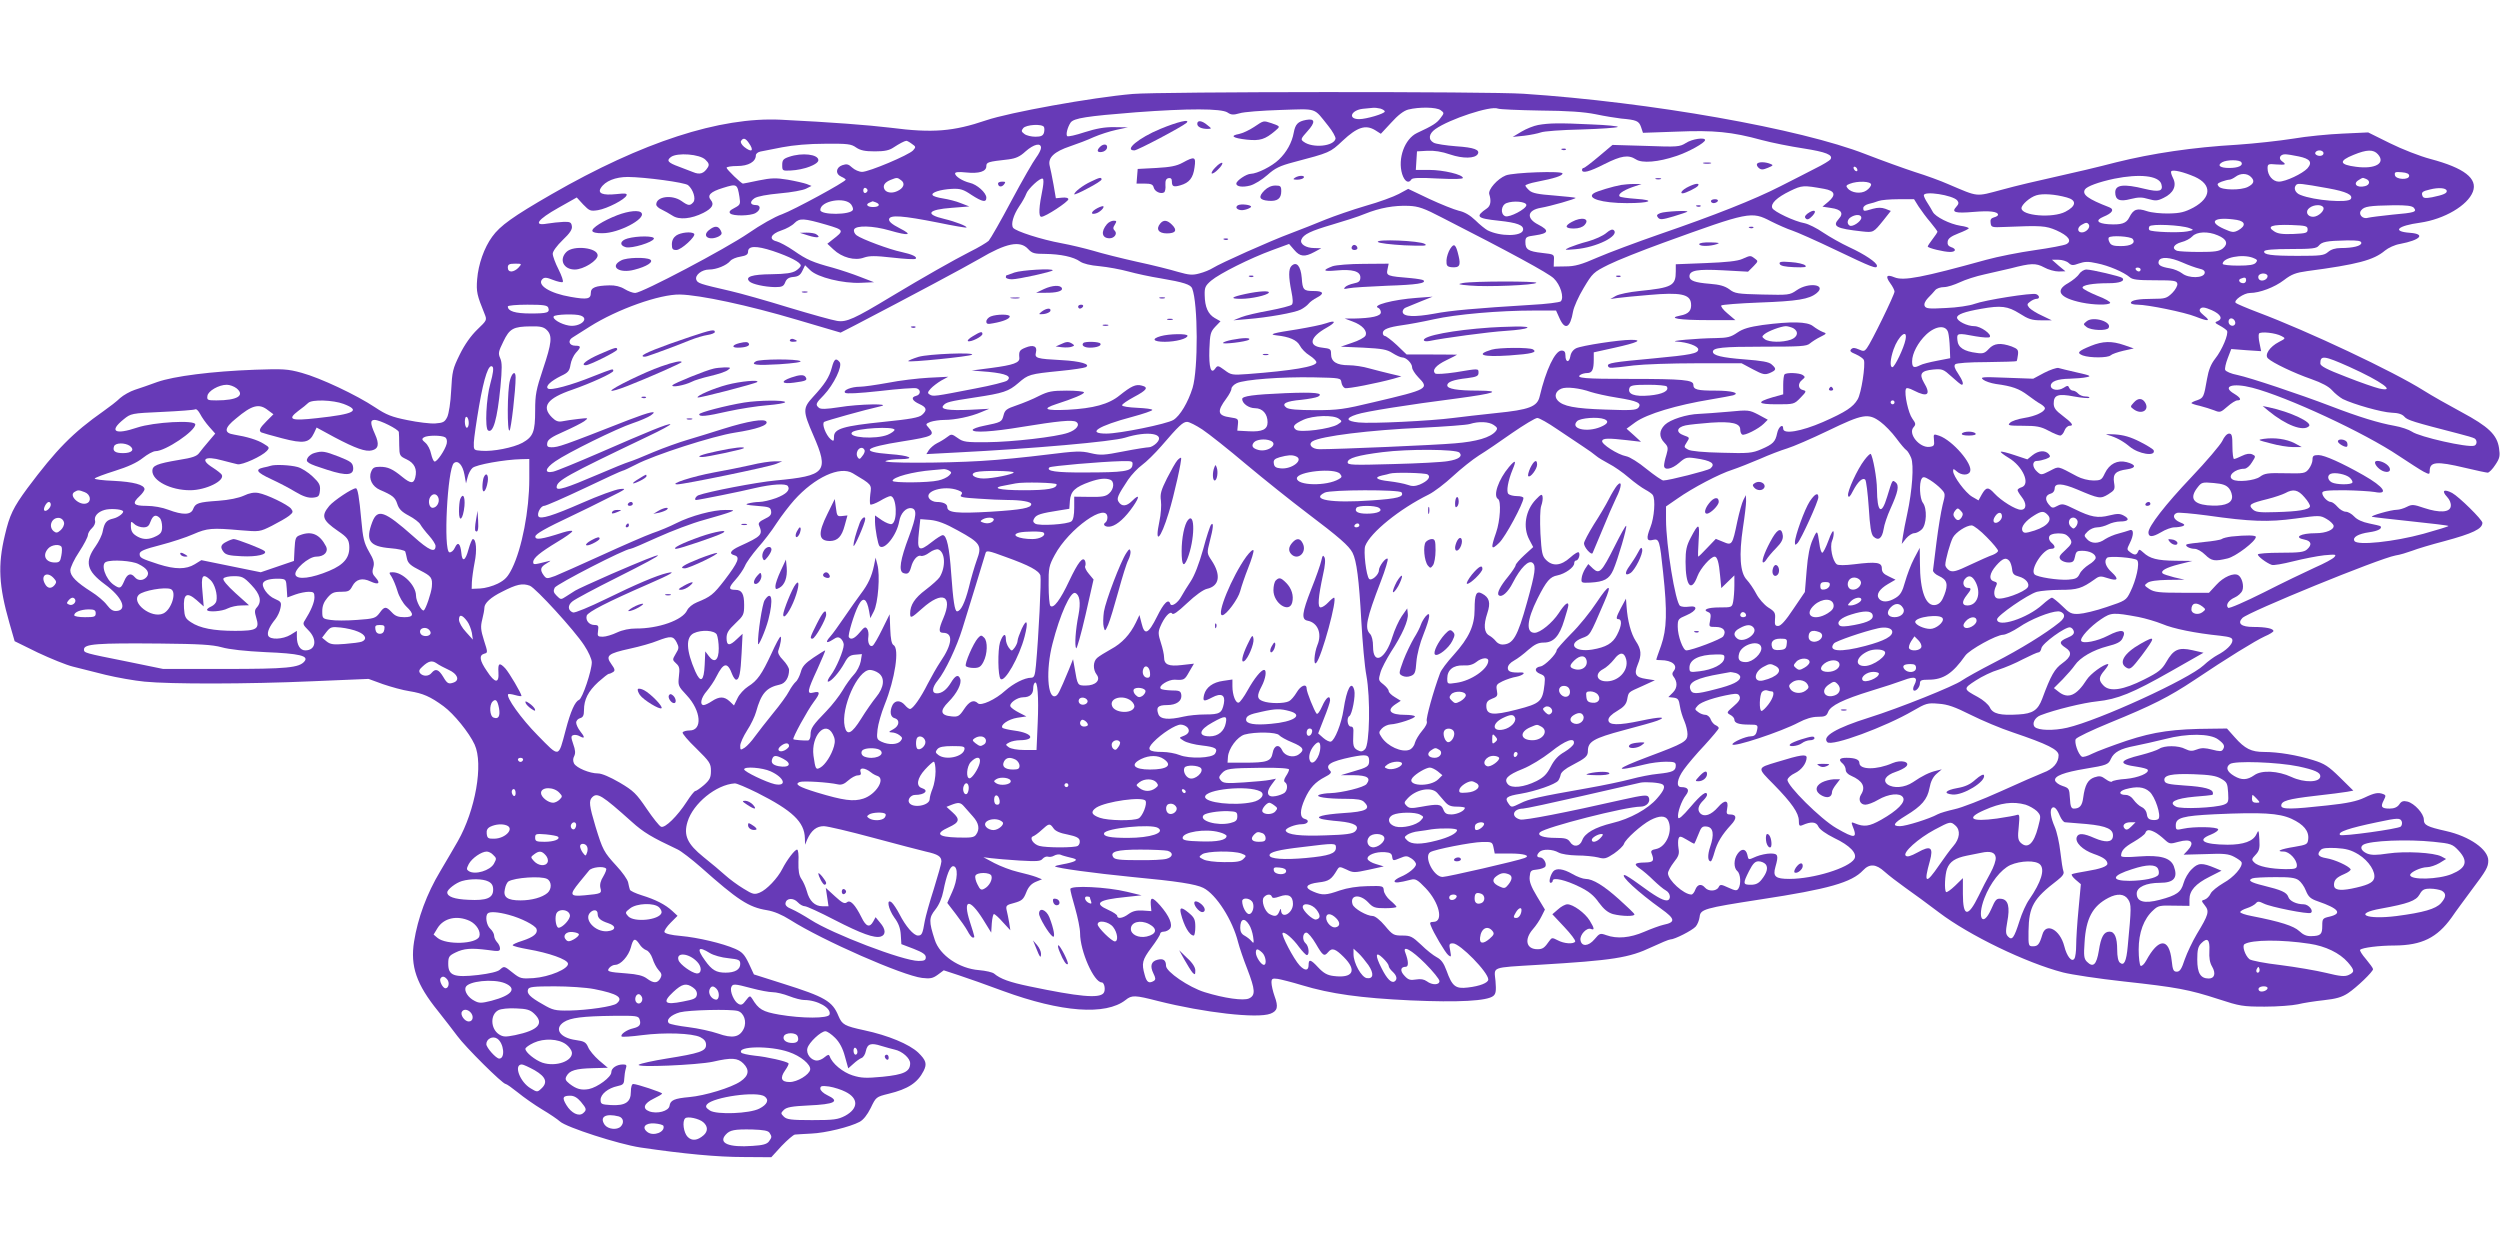 <?xml version="1.0" standalone="no"?>
<!DOCTYPE svg PUBLIC "-//W3C//DTD SVG 20010904//EN"
 "http://www.w3.org/TR/2001/REC-SVG-20010904/DTD/svg10.dtd">
<svg version="1.0" xmlns="http://www.w3.org/2000/svg"
 width="1280pt" height="640pt" viewBox="0 0 1280 640"
 preserveAspectRatio="xMidYMid meet">
<g transform="translate(0,640) scale(0.1,-0.1)"
fill="#673ab7" stroke="none">
<path d="M5800 5919 c-210 -18 -634 -95 -751 -135 -168 -57 -273 -66 -489 -38
-118 14 -299 28 -562 41 -312 15 -709 -114 -1173 -381 -198 -114 -265 -162
-305 -218 -41 -56 -71 -141 -77 -218 -5 -64 -1 -81 38 -177 13 -32 12 -33 -37
-80 -33 -32 -65 -77 -90 -128 -36 -73 -39 -87 -44 -184 -3 -63 -12 -118 -20
-136 -13 -26 -21 -30 -61 -33 -25 -2 -90 6 -143 17 -80 16 -108 27 -165 65
-96 64 -281 151 -376 177 -72 20 -96 21 -240 16 -220 -8 -415 -33 -500 -63
-38 -14 -90 -32 -115 -40 -24 -8 -58 -27 -75 -42 -16 -16 -55 -46 -85 -67
-158 -111 -242 -197 -390 -395 -72 -98 -91 -137 -115 -240 -37 -154 -31 -260
23 -449 l27 -94 118 -58 c66 -31 147 -64 180 -72 34 -9 109 -27 167 -42 58
-14 148 -30 200 -35 132 -13 522 -13 861 2 l286 12 74 -27 c41 -14 102 -31
136 -36 68 -11 106 -27 174 -77 53 -39 131 -135 159 -196 46 -100 4 -337 -86
-495 -15 -27 -56 -96 -90 -154 -69 -115 -115 -240 -134 -360 -20 -126 12 -219
123 -356 34 -43 79 -101 99 -128 40 -55 231 -245 247 -245 5 0 33 -20 63 -44
29 -24 85 -63 123 -86 39 -23 80 -51 92 -62 33 -30 300 -116 411 -133 224 -33
396 -49 529 -49 l142 -1 53 58 c30 31 60 57 68 58 8 1 46 3 83 5 73 3 199 34
248 60 19 10 39 35 57 71 27 56 27 57 92 73 99 24 148 56 179 117 18 36 13 54
-28 94 -46 43 -154 88 -276 114 -102 22 -113 29 -132 73 -31 76 -69 98 -285
166 l-148 47 -26 56 c-22 46 -34 59 -70 75 -64 28 -190 58 -279 66 -49 4 -80
12 -83 20 -2 7 12 28 32 48 l35 35 -27 25 c-36 33 -85 58 -156 80 -32 10 -60
23 -61 29 -2 5 -6 22 -9 37 -3 15 -30 53 -60 85 -65 71 -70 81 -107 201 -32
107 -35 132 -17 150 26 26 50 11 202 -125 61 -55 101 -79 235 -142 19 -9 72
-50 119 -91 189 -168 245 -205 338 -220 37 -6 77 -23 120 -50 167 -106 576
-285 675 -297 42 -5 55 -2 80 16 l31 23 76 -25 c43 -14 145 -50 228 -81 298
-109 525 -126 627 -46 32 26 48 25 165 -5 238 -60 510 -91 577 -65 36 14 41
35 21 89 -9 25 -16 57 -16 70 0 20 4 23 33 19 17 -3 73 -17 122 -32 149 -45
302 -66 557 -78 247 -11 393 -3 424 23 13 11 15 26 11 76 -7 75 -28 68 218 83
386 23 466 36 582 91 45 21 88 39 95 39 22 0 112 46 130 66 9 10 18 33 20 49
4 40 22 45 312 90 349 53 467 87 525 149 33 35 66 33 110 -7 20 -18 68 -55
106 -82 39 -27 116 -84 173 -127 154 -117 446 -258 635 -307 43 -11 182 -32
310 -46 273 -30 333 -41 487 -91 107 -35 123 -38 235 -38 66 0 143 6 170 12
28 7 87 16 133 21 63 7 92 15 124 36 45 30 128 110 128 123 0 5 -16 27 -36 51
-20 23 -34 45 -30 48 10 11 98 22 177 22 139 1 217 40 291 143 23 34 71 98
104 143 74 98 84 116 84 149 0 57 -96 124 -216 151 -97 22 -114 30 -114 59 0
30 -48 83 -84 92 -21 5 -31 2 -42 -15 -10 -14 -26 -21 -49 -21 -42 0 -48 9
-30 43 11 22 11 26 -2 31 -26 10 -45 7 -97 -18 -38 -18 -87 -29 -192 -40 -181
-20 -234 -21 -234 -1 0 24 33 34 171 50 74 8 148 18 166 21 l32 6 -68 67 c-59
58 -79 71 -137 89 -83 26 -180 42 -252 42 -65 0 -98 16 -150 75 l-40 45 -78
-1 c-194 -1 -294 -15 -434 -61 -74 -25 -154 -55 -178 -67 -23 -12 -47 -19 -53
-15 -19 12 -40 74 -31 90 5 9 83 46 173 83 218 89 303 132 434 219 168 113
313 202 361 224 24 10 44 23 44 27 0 13 -39 21 -103 21 -62 0 -83 18 -56 46
33 32 698 304 784 320 22 3 60 15 85 24 25 10 99 32 164 49 148 40 195 63 196
94 0 16 -120 134 -155 153 -42 22 -56 12 -26 -20 14 -15 21 -33 19 -48 -4 -32
-57 -35 -136 -9 -55 19 -63 19 -89 6 -15 -8 -39 -15 -51 -15 -30 0 -141 -32
-127 -36 6 -2 95 -12 198 -23 104 -11 191 -21 193 -24 2 -2 -56 -20 -128 -40
-150 -41 -338 -61 -353 -37 -12 19 19 37 76 45 44 6 68 19 57 31 -3 2 -28 8
-58 14 -34 7 -61 19 -76 35 -13 14 -32 25 -44 25 -11 0 -30 11 -42 25 -12 14
-27 25 -34 25 -17 0 -44 28 -44 46 0 11 21 14 113 14 61 -1 131 -5 155 -9 75
-15 49 26 -57 86 -109 62 -200 103 -230 103 -26 0 -31 -4 -31 -24 0 -13 -9
-34 -19 -47 -18 -23 -25 -24 -121 -22 -88 2 -105 0 -129 -18 -27 -20 -116 -29
-140 -14 -29 17 11 55 60 55 11 0 28 14 39 33 20 31 20 32 1 41 -13 5 -30 3
-52 -8 -18 -9 -36 -16 -41 -16 -4 0 -8 29 -8 65 0 55 -3 65 -17 65 -11 0 -25
-16 -35 -38 -10 -20 -81 -104 -159 -186 -132 -139 -219 -251 -219 -282 0 -25
20 -25 63 0 24 15 55 26 70 26 14 0 33 3 42 6 14 6 11 10 -14 20 -33 14 -41
38 -15 48 9 3 77 -3 153 -13 225 -32 313 -35 454 -16 123 17 126 17 159 -2 18
-10 34 -26 36 -34 4 -21 -39 -39 -91 -39 -80 0 -116 -22 -57 -33 34 -7 39 -26
12 -50 -15 -14 -41 -17 -135 -17 -66 0 -117 -4 -117 -9 0 -10 45 -44 71 -53 9
-4 58 5 110 18 52 13 123 27 159 31 58 5 64 5 52 -9 -7 -9 -52 -33 -100 -54
-48 -22 -165 -78 -261 -127 -98 -49 -178 -84 -183 -79 -14 14 2 39 34 53 16 7
34 23 39 36 9 24 -2 66 -21 78 -23 14 -76 -9 -112 -49 l-38 -41 -138 0 c-118
0 -142 3 -167 19 -27 18 -28 19 -10 32 12 9 49 14 104 15 l86 1 -53 12 c-29 8
-56 16 -59 20 -13 13 17 30 84 47 l68 17 -87 1 c-93 1 -131 11 -164 42 -19 17
-22 18 -27 5 -8 -19 -18 -20 -41 -3 -17 13 -17 15 -2 45 22 43 22 76 -1 67
-10 -4 -36 -11 -57 -17 -21 -5 -51 -18 -67 -28 -34 -25 -71 -25 -93 -1 -17 18
-17 20 3 40 12 12 33 21 49 21 15 0 40 7 56 15 15 8 43 15 62 15 42 0 50 13
18 30 -20 11 -33 11 -74 1 -59 -15 -94 -9 -177 32 -57 28 -64 30 -89 17 -24
-13 -28 -13 -45 8 -21 26 -16 48 12 55 11 3 19 14 19 26 0 29 39 27 115 -5
113 -48 119 -49 159 -25 33 21 36 25 30 60 -7 45 8 60 66 68 49 7 48 24 -2 37
-47 12 -88 -9 -111 -57 -16 -34 -20 -37 -60 -37 -24 0 -60 9 -82 21 -104 55
-91 53 -140 28 -43 -22 -45 -22 -65 -4 -26 23 -26 55 -1 55 11 0 32 5 46 10
23 9 25 13 15 25 -18 21 -53 19 -84 -6 l-26 -21 -66 22 c-36 12 -67 20 -70 17
-3 -2 15 -16 40 -31 73 -43 114 -136 66 -151 -11 -3 -20 -10 -20 -14 0 -5 9
-20 20 -34 28 -35 26 -67 -3 -67 -27 0 -101 46 -136 84 -31 34 -42 33 -64 -5
l-17 -31 -33 19 c-34 20 -97 105 -97 131 0 13 2 13 18 -1 24 -22 61 -22 69 -1
15 38 -90 159 -158 183 -30 10 -30 10 -27 -22 3 -28 0 -32 -23 -35 -51 -6
-111 67 -82 100 13 15 12 20 -6 45 -20 27 -42 126 -33 151 2 8 15 6 42 -8 70
-36 88 -21 50 42 -25 44 -14 60 48 66 47 4 52 2 95 -37 24 -22 47 -41 51 -41
12 0 5 22 -19 58 -17 25 -22 39 -14 47 6 6 72 11 160 11 83 1 152 3 154 5 2 2
5 17 7 33 3 25 -2 30 -32 42 -57 20 -90 17 -117 -12 -20 -22 -30 -26 -62 -21
-66 8 -96 28 -99 65 -4 37 -1 38 94 20 35 -6 67 -8 71 -4 14 13 -46 56 -78 56
-37 0 -89 26 -89 44 0 16 38 30 124 45 101 18 135 14 196 -24 45 -29 63 -35
110 -35 l55 0 -50 24 c-27 12 -57 31 -65 40 -13 16 -12 20 5 32 10 8 25 14 32
14 18 0 16 17 -2 24 -21 8 -262 -30 -316 -50 -24 -9 -90 -19 -146 -21 -89 -5
-103 -3 -109 11 -4 10 3 25 17 40 13 13 30 31 37 40 7 9 27 16 45 16 18 0 54
12 82 25 27 13 83 31 125 40 41 9 102 23 135 31 104 27 128 28 171 5 21 -12
55 -21 74 -21 l35 1 -35 29 -34 30 34 0 c18 0 41 -7 51 -16 15 -14 23 -14 53
-3 29 10 48 11 92 1 61 -12 137 -45 168 -71 14 -13 42 -16 129 -16 99 0 112
-2 115 -18 2 -9 -10 -31 -26 -47 -28 -27 -36 -30 -99 -30 -74 0 -113 -7 -113
-21 0 -5 16 -9 34 -9 53 0 242 -39 297 -61 66 -26 80 -24 44 5 -23 19 -27 27
-19 36 9 9 23 7 58 -8 47 -21 59 -45 29 -57 -15 -5 -13 -9 12 -22 17 -9 33
-21 37 -26 10 -16 -25 -99 -60 -143 -22 -28 -34 -58 -42 -104 -16 -93 -18 -97
-50 -109 -17 -5 -30 -12 -30 -15 0 -2 19 -9 43 -14 23 -6 56 -16 74 -23 29
-12 33 -11 67 19 20 18 43 32 51 32 24 0 17 14 -16 34 -65 38 -9 57 92 31 178
-46 576 -231 751 -349 53 -35 110 -72 127 -81 29 -15 31 -14 31 3 0 48 33 52
180 17 58 -14 111 -25 117 -25 7 0 25 18 39 40 23 34 25 46 19 86 -10 68 -54
110 -192 184 -65 35 -152 84 -193 110 -157 99 -592 304 -850 401 -58 22 -109
44 -113 48 -13 13 42 51 73 51 49 0 126 29 174 66 39 30 61 38 119 46 257 34
340 56 398 105 17 14 51 30 77 34 105 20 133 51 51 57 -94 7 -65 36 53 52 123
18 242 88 269 158 26 68 -44 122 -217 168 -53 14 -146 50 -208 81 l-111 55
-130 -6 c-71 -3 -186 -14 -255 -26 -69 -11 -197 -25 -285 -31 -227 -13 -435
-44 -620 -90 -88 -23 -227 -56 -310 -74 -82 -18 -206 -47 -274 -66 -139 -37
-118 -39 -276 28 -38 17 -115 45 -170 62 -55 18 -169 59 -254 92 -333 130
-1100 266 -1751 309 -175 12 -1865 11 -2000 -1z m1268 -75 c12 -4 22 -10 22
-15 0 -11 -95 -39 -131 -39 -60 0 -42 46 19 53 20 2 44 4 52 5 8 1 25 -1 38
-4z m308 -8 c19 -14 19 -15 -1 -41 -18 -25 -40 -39 -120 -76 -63 -30 -100
-131 -76 -210 12 -38 33 -51 47 -28 5 9 43 10 135 5 84 -4 129 -3 129 3 0 17
-100 41 -172 41 l-69 0 3 48 3 47 53 3 c34 2 74 -4 117 -19 65 -22 127 -21
141 2 13 22 -19 34 -110 40 -52 4 -104 12 -115 18 -30 16 -26 46 8 70 72 51
284 121 320 105 9 -4 106 -8 216 -10 140 -1 226 -7 285 -19 47 -10 105 -19
130 -22 79 -7 91 -12 102 -43 l10 -30 172 6 c191 8 283 -1 436 -43 52 -14 148
-33 214 -43 115 -18 153 -33 138 -56 -4 -6 -38 -27 -77 -46 -38 -20 -119 -61
-180 -92 -131 -67 -335 -148 -620 -246 -115 -40 -257 -93 -315 -118 -84 -37
-117 -46 -165 -46 l-60 -1 1 32 c2 31 2 31 -60 38 -72 8 -86 18 -86 55 0 26 4
29 50 35 70 10 74 25 16 55 -63 32 -57 74 13 86 48 8 182 46 178 51 -2 2 -52
7 -110 12 -81 6 -112 12 -127 26 -11 10 -20 21 -20 25 0 4 26 13 58 19 92 18
132 31 132 43 0 14 -252 5 -290 -10 -43 -17 -92 -73 -85 -96 11 -35 7 -60 -12
-73 -61 -42 -53 -51 60 -63 95 -10 130 -23 125 -48 -6 -33 -117 -34 -182 -1
-11 6 -40 29 -62 51 -27 26 -56 43 -85 49 -24 6 -92 33 -152 61 l-107 51 -48
-26 c-26 -14 -102 -42 -170 -61 -68 -20 -160 -52 -205 -70 -45 -19 -125 -50
-177 -70 -108 -40 -362 -154 -400 -178 -14 -9 -45 -22 -69 -28 -36 -10 -53 -8
-110 8 -36 11 -131 35 -211 52 -80 18 -180 43 -222 56 -42 12 -116 30 -165 39
-99 18 -234 61 -246 79 -12 18 1 64 31 109 16 23 32 52 36 64 8 25 73 86 85
78 5 -2 4 -24 0 -47 -20 -98 -23 -148 -7 -148 21 0 138 77 138 90 0 7 -14 10
-32 8 l-32 -3 -12 70 c-7 39 -16 83 -20 98 -9 40 24 71 105 98 36 12 91 33
121 47 30 13 82 30 115 37 l60 13 -69 1 c-50 1 -93 -7 -153 -26 -45 -15 -85
-24 -89 -20 -8 8 2 47 18 70 17 22 80 32 333 52 268 20 438 20 470 -1 19 -13
30 -13 62 -4 21 7 115 14 209 17 193 6 168 14 245 -82 22 -27 38 -57 37 -65
-8 -39 -117 -50 -163 -16 -17 12 -15 16 19 54 42 46 40 67 -7 58 -42 -8 -55
-22 -63 -65 -9 -51 -37 -101 -76 -138 -36 -35 -111 -72 -144 -73 -22 0 -74
-35 -74 -50 0 -16 33 -20 71 -10 22 6 61 30 88 54 39 35 64 47 132 65 189 50
188 49 254 111 74 69 116 83 165 54 l30 -19 53 57 c34 38 64 61 87 67 55 14
144 13 166 -3z m-2031 -86 c3 -6 3 -19 0 -30 -5 -15 -15 -20 -44 -20 -20 0
-46 6 -56 14 -16 12 -17 16 -6 30 15 18 96 23 106 6z m-1511 -82 c29 -41 15
-51 -24 -20 -13 11 -20 24 -16 30 11 18 23 15 40 -10z m834 -4 c22 -15 22 -17
7 -34 -22 -24 -226 -110 -261 -110 -15 0 -38 10 -51 22 -19 18 -28 20 -51 12
-33 -12 -36 -45 -4 -59 12 -5 22 -12 22 -15 -1 -11 -266 -155 -326 -177 -36
-12 -113 -56 -172 -97 -115 -79 -545 -306 -580 -306 -12 0 -36 9 -54 20 -21
13 -49 20 -78 19 -71 -2 -95 -11 -95 -39 0 -31 -18 -35 -103 -20 -107 18 -175
61 -145 91 10 10 22 9 54 -4 23 -9 46 -14 50 -11 5 3 -5 32 -21 64 -17 33 -30
69 -30 81 0 12 21 41 51 70 37 35 50 55 47 71 -3 20 -9 23 -43 22 -22 -1 -60
-5 -84 -9 -73 -13 -49 21 58 81 l94 53 33 -36 c32 -33 37 -35 76 -29 47 8 139
55 146 76 4 10 -8 11 -54 6 -68 -7 -95 4 -78 31 22 36 75 57 139 57 89 -1 291
-28 308 -42 26 -22 41 -70 27 -87 -17 -20 -26 -19 -61 6 -49 34 -129 23 -129
-18 0 -8 12 -19 28 -26 15 -7 39 -21 55 -31 34 -23 96 -17 158 14 45 23 57 43
39 65 -21 25 -3 43 62 63 71 22 73 21 84 -46 6 -38 4 -41 -26 -57 -24 -12 -29
-20 -21 -28 14 -14 102 -13 129 2 27 15 29 41 3 41 -31 0 -34 17 -8 35 15 10
65 19 130 25 59 5 119 16 134 24 l28 14 -25 10 c-14 5 -57 15 -97 22 -61 10
-84 9 -149 -4 -42 -9 -78 -16 -80 -16 -9 0 -84 73 -84 81 0 5 25 9 55 9 57 0
95 22 95 55 0 8 10 16 23 19 12 2 63 12 112 22 58 11 136 18 220 18 114 1 133
-1 158 -19 22 -15 45 -20 96 -20 50 0 74 5 96 20 29 19 55 33 65 34 3 1 16 -6
28 -15z m662 -21 c0 -9 -11 -31 -25 -50 -14 -18 -71 -117 -126 -220 -55 -104
-108 -196 -117 -206 -10 -9 -53 -35 -96 -56 -84 -43 -236 -129 -404 -230 -187
-113 -228 -132 -276 -124 -22 3 -133 34 -246 68 -113 35 -248 73 -300 85 -161
37 -168 40 -175 58 -8 23 28 52 66 52 37 0 89 21 108 44 7 9 31 19 52 22 29 5
39 11 39 25 0 31 41 32 127 4 86 -29 143 -58 143 -75 0 -5 -11 -17 -25 -26
-19 -12 -51 -17 -125 -18 -100 -1 -137 -13 -113 -37 14 -14 78 -28 131 -29 36
0 44 4 52 24 7 18 18 26 42 28 25 2 36 10 46 31 l14 29 27 -26 c37 -36 167
-68 258 -64 l68 3 -70 27 c-38 15 -101 36 -140 47 -104 28 -134 41 -200 87
-33 23 -73 44 -88 48 -43 10 -31 38 23 56 25 8 56 25 68 38 26 26 47 25 164
-9 91 -27 92 -29 28 -78 l-24 -19 31 -29 c44 -42 110 -59 156 -42 29 10 57 10
147 0 61 -7 114 -10 118 -6 10 10 -18 23 -73 35 -59 12 -202 65 -229 85 -11 8
-16 21 -13 30 9 22 96 20 182 -5 100 -29 121 -24 52 11 -41 21 -57 35 -55 47
5 23 70 18 252 -18 77 -16 142 -27 144 -25 7 6 -58 31 -113 44 -102 24 -85 48
39 57 l89 7 -44 17 c-24 10 -65 20 -91 24 -26 4 -50 11 -53 17 -9 13 39 29 99
32 43 2 59 -3 100 -31 56 -36 76 -40 76 -14 0 25 -48 68 -85 76 -37 9 -75 33
-75 48 0 7 18 9 56 5 67 -7 104 5 104 32 0 21 8 23 114 35 37 5 58 14 87 41
42 37 79 46 79 18z m6565 -22 c3 -5 1 -13 -5 -16 -15 -9 -43 3 -35 15 8 13 32
13 40 1z m280 -11 c41 -46 -14 -77 -112 -64 -86 11 -90 30 -13 61 68 28 102
29 125 3z m-8563 -28 c18 -17 20 -26 12 -39 -20 -32 -41 -39 -76 -24 -18 7
-51 20 -73 28 -55 20 -64 31 -40 49 32 24 149 15 177 -14z m8158 17 c58 -12
71 -30 44 -61 -25 -27 -111 -68 -146 -68 -31 0 -58 32 -58 68 0 22 3 24 45 20
49 -3 53 -1 28 17 -19 14 -9 35 17 35 11 0 42 -5 70 -11z m-294 -30 c10 -17
-16 -29 -63 -29 -46 0 -63 13 -36 29 24 14 90 14 99 0z m-1966 -40 c0 -6 -4
-7 -10 -4 -5 3 -10 11 -10 16 0 6 5 7 10 4 6 -3 10 -11 10 -16z m1727 -34 c89
-40 86 -107 -7 -158 -44 -23 -67 -29 -125 -30 -38 -1 -90 4 -113 12 -50 17
-69 10 -90 -32 -15 -31 -40 -39 -107 -35 -57 4 -68 20 -26 38 47 19 58 38 30
49 -109 42 -140 65 -124 91 10 16 70 38 150 55 129 26 227 16 241 -27 11 -37
-10 -43 -85 -25 -109 27 -151 21 -151 -18 0 -39 23 -49 79 -34 40 10 58 10 91
0 36 -10 46 -10 78 6 50 24 68 62 48 101 -8 16 -13 32 -9 35 9 10 64 -4 120
-28z m1098 5 c0 -23 -69 -20 -73 3 -3 16 2 18 35 15 26 -2 38 -8 38 -18z
m-810 -6 c20 -20 15 -35 -16 -51 -35 -18 -134 -17 -149 2 -10 12 -8 16 15 25
14 5 32 10 39 10 7 0 21 7 32 15 25 19 59 19 79 -1z m-6911 -17 c22 -16 13
-41 -21 -56 -28 -13 -59 -7 -66 13 -7 18 4 33 33 45 33 13 34 13 54 -2z m7500
7 c23 -9 20 -31 -5 -37 -42 -11 -65 13 -31 32 21 13 17 12 36 5z m-2534 -29
c0 -8 -11 -22 -25 -31 -27 -18 -76 -12 -95 12 -10 11 -8 16 11 23 40 16 109
13 109 -4z m2340 -19 c94 -17 129 -34 116 -55 -14 -21 -187 -8 -258 21 -27 10
-37 36 -21 52 9 8 24 7 163 -18z m-2580 -3 c55 -10 62 -31 21 -66 l-30 -25 45
-7 c51 -7 65 -27 39 -55 -35 -39 -16 -50 120 -65 57 -6 57 -6 108 57 l38 48
-28 11 c-20 7 -38 7 -64 0 -47 -14 -49 -14 -49 4 0 8 12 17 28 21 15 3 37 10
50 15 13 5 59 9 102 9 l80 0 23 -37 c14 -21 41 -58 61 -81 20 -24 36 -46 36
-49 0 -2 -11 -19 -25 -37 -14 -18 -25 -35 -25 -38 0 -8 83 -28 114 -28 31 0
34 16 5 25 -14 5 -19 14 -17 28 2 16 17 27 55 42 29 11 53 23 53 26 0 4 -19
10 -42 13 -56 9 -129 46 -142 71 -6 11 -18 32 -28 47 -10 15 -18 32 -18 38 0
24 148 1 171 -26 9 -11 8 -19 -5 -33 -26 -28 -6 -34 89 -26 82 7 125 2 125
-15 0 -4 -9 -10 -21 -13 -15 -4 -20 -12 -17 -29 3 -22 6 -23 73 -20 188 8 209
6 263 -17 63 -28 82 -55 52 -71 -11 -6 -85 -20 -163 -31 -78 -11 -189 -33
-247 -49 -329 -91 -423 -109 -470 -90 -41 17 -48 6 -22 -30 12 -16 22 -36 22
-43 0 -16 -120 -262 -142 -290 -12 -16 -17 -17 -41 -6 -21 9 -30 10 -39 1 -9
-9 -3 -15 24 -26 20 -9 38 -22 41 -29 9 -25 -13 -171 -32 -202 -23 -39 -60
-64 -178 -116 -111 -48 -203 -64 -203 -34 0 28 -24 11 -31 -23 -9 -44 -21 -56
-81 -82 -47 -20 -64 -22 -202 -18 -95 2 -159 8 -173 16 -22 12 -22 14 -7 37
16 25 16 25 -15 36 -42 15 -37 41 9 51 19 4 78 10 130 14 106 7 150 -3 150
-35 0 -11 4 -23 10 -26 12 -7 84 29 111 56 l20 20 -48 26 c-47 24 -50 25 -153
15 -58 -5 -125 -10 -150 -11 -65 -2 -148 -29 -176 -56 -30 -30 -31 -62 -2 -92
19 -20 20 -27 10 -62 -7 -21 -12 -46 -12 -55 0 -26 39 -19 77 14 32 28 39 30
81 24 85 -12 108 -28 79 -53 -13 -10 -212 -61 -241 -61 -7 0 -46 27 -86 59
-40 33 -86 62 -104 65 -43 8 -129 63 -123 79 4 14 33 14 130 3 l69 -8 -37 34
-37 33 45 33 c60 43 211 88 387 117 52 9 103 18 114 21 37 12 -8 24 -91 24
-93 0 -113 5 -113 30 0 25 -53 30 -326 30 -231 0 -279 4 -252 21 7 5 23 9 34
9 26 0 34 17 34 69 l0 37 104 23 c122 27 150 41 87 41 -61 0 -251 -29 -281
-43 -16 -8 -27 -23 -30 -42 -6 -34 -25 -31 -25 5 0 18 -5 25 -20 25 -33 0 -80
-99 -112 -235 -12 -52 -53 -68 -224 -85 -79 -8 -178 -20 -219 -25 -114 -15
-420 -30 -484 -23 -65 7 -69 22 -10 41 43 15 265 50 514 82 194 26 232 39 110
40 -110 0 -160 9 -160 27 0 17 30 29 103 37 47 6 57 11 57 27 0 23 3 23 -117
3 -55 -8 -100 -11 -105 -6 -17 17 4 42 58 68 30 14 54 27 54 28 0 0 -58 1
-129 1 l-129 0 -50 48 c-28 26 -56 47 -62 47 -5 0 -10 7 -10 15 0 19 29 30
100 40 30 4 102 17 160 30 116 26 336 45 512 45 l115 0 18 -40 c28 -63 55 -49
69 35 4 23 28 77 54 120 46 77 50 81 128 120 44 22 170 72 280 112 441 160
451 162 551 110 38 -19 86 -40 108 -47 22 -7 124 -52 226 -101 184 -88 209
-98 209 -80 0 17 -63 59 -141 95 -41 19 -101 53 -134 75 -33 23 -76 44 -95 48
-52 9 -159 60 -166 78 -9 23 23 54 91 87 62 30 68 30 175 11z m-4898 -8 c0 -5
-5 -11 -11 -13 -6 -2 -11 4 -11 13 0 9 5 15 11 13 6 -2 11 -8 11 -13z m8085
-1 c4 -13 -16 -22 -75 -34 -34 -6 -45 -5 -49 7 -7 18 -1 24 39 33 43 11 81 8
85 -6z m-1945 -35 c52 -14 49 -44 -7 -73 -65 -34 -225 -21 -225 18 0 18 43 56
76 66 32 10 95 6 156 -11z m-6224 -36 c7 -10 11 -22 9 -27 -9 -27 -167 -28
-167 -1 0 47 127 69 158 28z m126 11 c26 -10 18 -24 -14 -24 -30 0 -41 14 -17
23 6 3 13 6 14 6 1 1 8 -2 17 -5z m3331 -14 c0 -20 -87 -65 -108 -57 -26 10
-22 56 6 67 35 14 102 8 102 -10z m-432 -64 c349 -178 544 -284 572 -311 34
-32 55 -99 36 -118 -5 -5 -74 -14 -153 -18 -279 -17 -414 -29 -495 -45 -99
-18 -157 -16 -161 7 -2 9 5 20 15 24 10 4 45 19 78 32 l60 24 -81 -6 c-123 -9
-235 -39 -196 -52 6 -3 12 -13 12 -22 0 -20 -47 -30 -139 -32 l-46 0 40 -15
c50 -18 78 -49 66 -73 -5 -9 -36 -26 -68 -36 l-58 -20 115 -5 c96 -5 121 -9
150 -28 19 -12 41 -22 49 -22 21 0 51 -30 51 -51 0 -10 14 -32 31 -50 58 -59
54 -62 -227 -128 -154 -37 -183 -41 -300 -41 -91 0 -136 4 -148 13 -27 20 -2
33 77 40 37 4 75 11 85 16 33 19 -16 24 -167 18 -164 -7 -221 -15 -221 -30 0
-23 34 -47 66 -47 38 0 64 -29 64 -72 0 -37 -27 -50 -98 -46 l-57 3 3 31 c3
30 1 31 -39 37 -65 9 -70 30 -20 97 14 19 26 41 26 50 0 8 12 21 27 28 39 19
232 33 393 30 138 -3 140 -3 143 -26 2 -13 10 -26 18 -29 13 -5 165 25 249 48
l40 12 -55 13 c-30 7 -80 20 -110 28 -30 9 -77 16 -105 16 -61 0 -90 18 -90
57 0 26 -3 28 -45 33 -74 8 -64 54 22 102 50 28 49 41 -2 23 -22 -8 -88 -21
-147 -31 -124 -19 -151 -26 -108 -31 67 -7 105 -24 120 -52 8 -16 30 -39 50
-51 19 -12 35 -28 35 -35 0 -22 -125 -43 -350 -60 -81 -6 -87 -5 -120 20 -33
24 -36 25 -48 8 -22 -31 -33 4 -30 99 3 79 6 89 30 115 l27 28 -30 17 c-34 20
-50 56 -51 117 -1 39 3 48 33 74 44 37 200 115 312 156 l87 32 26 -30 c30 -36
54 -38 104 -11 l35 19 -36 1 c-43 0 -75 21 -66 43 10 27 49 45 158 77 58 17
134 41 167 55 77 31 150 44 225 41 49 -2 78 -12 170 -60z m4512 53 c10 -16
-25 -49 -52 -49 -31 0 -42 29 -18 46 22 17 61 18 70 3z m464 -3 c17 -21 5 -25
-110 -35 -57 -6 -113 -13 -125 -16 -28 -9 -52 19 -34 39 15 19 42 23 161 25
72 1 99 -3 108 -13z m-2829 -51 c0 -18 -45 -49 -60 -40 -16 10 -12 33 8 44 25
15 52 13 52 -4z m1923 -11 c44 -8 47 -30 7 -53 -23 -12 -31 -12 -73 7 -86 38
-49 64 66 46z m-758 -24 c9 -15 -14 -40 -36 -40 -24 0 -25 26 -1 39 22 13 29
13 37 1z m515 -18 c24 -9 24 -10 -12 -17 -43 -8 -183 -3 -193 7 -4 4 -4 12 0
19 9 14 163 7 205 -9z m605 -7 c0 -18 -8 -20 -74 -23 -55 -2 -79 1 -98 14 -39
25 -12 35 87 32 77 -3 85 -5 85 -23z m-460 -30 c46 -19 55 -43 26 -67 -19 -15
-41 -18 -121 -18 -54 0 -105 3 -114 6 -28 11 -17 33 22 44 22 5 47 19 57 30
22 24 80 27 130 5z m-436 -18 c17 -22 -8 -37 -61 -37 -36 0 -50 4 -57 19 -6
10 -7 21 -4 25 12 12 110 6 122 -7z m1171 -21 c0 -15 -42 -26 -105 -26 -28 0
-50 -7 -65 -20 -21 -18 -37 -20 -154 -20 -139 0 -179 6 -173 24 3 7 47 11 135
11 111 0 133 3 144 17 16 20 40 25 141 27 59 1 77 -2 77 -13z m-6826 -31 c20
-22 32 -25 87 -25 79 -1 146 -15 179 -39 16 -11 52 -20 100 -24 41 -4 107 -16
147 -27 40 -11 114 -27 165 -35 118 -20 155 -32 162 -52 30 -77 31 -414 2
-509 -23 -74 -64 -143 -98 -164 -34 -21 -276 -70 -343 -70 -104 0 -44 39 133
86 56 15 102 31 102 35 0 5 -35 9 -77 11 -44 2 -78 7 -78 13 0 6 27 24 60 42
68 36 77 50 40 59 -30 8 -53 -3 -112 -50 -56 -46 -135 -67 -267 -74 -114 -5
-134 4 -58 29 87 28 142 51 142 60 0 5 -40 9 -88 9 -76 0 -95 -4 -142 -27 -30
-16 -82 -37 -114 -48 -53 -18 -61 -24 -68 -52 -9 -34 -12 -35 -100 -53 -32 -6
-58 -16 -58 -21 0 -16 101 -10 251 15 184 30 260 38 279 26 22 -14 2 -41 -42
-56 -60 -21 -285 -47 -413 -48 -109 -1 -123 1 -151 21 -31 22 -33 22 -55 5
-13 -10 -36 -24 -51 -31 -16 -8 -34 -24 -42 -35 l-13 -21 151 8 c398 20 801
56 866 76 118 37 210 21 161 -28 -12 -12 -29 -21 -38 -21 -10 0 -69 -9 -130
-21 -102 -20 -118 -21 -169 -9 -49 12 -75 11 -227 -8 -95 -12 -244 -27 -332
-32 -196 -12 -518 -12 -490 0 11 5 44 9 73 9 85 1 50 19 -53 26 -155 12 -132
34 65 65 158 25 170 31 134 71 -16 17 -15 19 10 29 15 5 47 10 71 10 55 0 136
17 189 40 l41 17 -97 -5 c-112 -5 -156 2 -138 22 14 17 30 21 161 41 147 22
173 31 223 74 51 44 56 46 216 62 63 6 121 15 129 19 28 15 -28 31 -122 36
-132 7 -140 10 -133 40 8 31 -13 41 -54 24 -30 -12 -34 -19 -31 -52 3 -25 -30
-37 -144 -52 l-100 -13 87 -7 c90 -9 121 -23 94 -45 -8 -6 -81 -25 -162 -40
-210 -41 -217 -42 -234 -31 -12 7 -11 12 5 30 11 12 36 31 55 42 l35 19 -100
-5 c-55 -3 -149 -14 -209 -26 -61 -11 -124 -20 -142 -20 -45 0 -90 -18 -77
-31 6 -6 68 -3 178 9 93 11 178 17 187 14 24 -6 23 -33 -2 -39 -28 -7 -20 -25
18 -42 37 -17 40 -31 13 -55 -15 -14 -60 -22 -198 -36 -205 -21 -253 -35 -253
-76 0 -23 -2 -25 -17 -13 -25 22 -47 80 -33 89 12 7 209 62 285 79 71 16 -108
13 -209 -4 -65 -10 -94 -11 -103 -3 -19 16 -17 23 25 65 51 54 97 149 81 169
-19 23 -28 17 -40 -28 -13 -49 -35 -84 -97 -151 -52 -57 -52 -71 2 -195 82
-188 65 -208 -193 -232 -97 -9 -346 -57 -396 -76 -13 -6 -22 -24 -11 -24 13 0
232 44 301 61 86 20 160 25 169 10 13 -20 -8 -41 -60 -61 -30 -11 -69 -20 -87
-20 -18 0 -43 -4 -57 -8 -18 -5 -7 -8 45 -12 63 -5 70 -7 73 -27 3 -18 -5 -27
-33 -40 -25 -12 -34 -21 -29 -32 21 -49 14 -56 -100 -108 -46 -21 -56 -38 -26
-46 31 -8 20 -35 -50 -127 -58 -75 -71 -85 -142 -114 -22 -9 -43 -26 -50 -41
-23 -50 -147 -94 -263 -93 -31 0 -67 -7 -95 -20 -25 -12 -58 -22 -74 -22 -26
0 -28 3 -24 30 4 26 1 30 -18 30 -28 0 -47 24 -40 48 7 19 101 68 319 163 113
49 143 67 92 55 -54 -13 -158 -57 -313 -133 -84 -41 -159 -72 -168 -69 -27 10
-29 37 -3 57 13 11 114 65 224 120 293 147 285 154 -25 20 -91 -40 -174 -78
-185 -85 -11 -7 -32 -21 -47 -30 -26 -17 -27 -17 -48 4 -16 16 -18 24 -10 41
11 19 361 199 388 199 6 0 69 27 139 59 71 32 178 73 238 89 61 17 121 35 135
41 22 8 19 10 -25 10 -62 1 -178 -30 -253 -68 -31 -16 -86 -39 -122 -51 -36
-13 -153 -64 -260 -113 -107 -49 -214 -96 -238 -106 -42 -15 -44 -15 -58 3
-21 29 -17 43 14 61 26 16 26 16 2 10 -66 -17 -70 -17 -70 -3 0 21 34 49 123
103 42 25 77 50 77 55 0 5 -21 2 -47 -6 -111 -36 -143 -40 -142 -21 0 13 51
42 189 107 47 22 130 63 185 91 91 45 96 49 59 45 -23 -2 -110 -34 -194 -71
-151 -66 -213 -85 -223 -69 -9 16 12 54 29 54 9 0 102 41 206 90 104 50 192
90 196 90 4 0 34 14 67 31 92 49 397 147 508 164 110 17 172 38 161 56 -10 17
-94 3 -219 -36 -60 -19 -144 -45 -185 -57 -41 -12 -120 -40 -175 -63 -55 -24
-111 -46 -125 -50 -14 -4 -86 -33 -160 -65 -163 -70 -210 -84 -210 -65 0 34
49 61 468 261 68 32 119 60 114 62 -12 4 -110 -36 -362 -146 -113 -49 -220
-93 -238 -97 -47 -10 -42 17 11 53 63 44 317 169 396 195 39 13 80 31 93 40
41 29 -4 19 -113 -23 -342 -134 -360 -140 -396 -140 -19 0 -24 5 -21 22 2 17
22 31 84 58 45 20 92 44 105 53 24 18 23 18 -30 12 -30 -3 -66 -9 -82 -12 -21
-4 -34 1 -53 20 -56 56 -24 98 105 142 92 32 209 85 209 96 0 13 -1 12 -101
-27 -116 -47 -221 -75 -234 -63 -13 12 15 38 67 64 37 17 44 26 49 58 3 20 16
48 27 60 28 30 28 37 -2 37 -33 0 -41 27 -13 43 12 8 51 32 87 55 141 89 358
166 461 164 102 -2 350 -55 599 -129 l224 -66 76 39 c286 149 559 295 635 339
137 81 208 95 249 50z m6271 -45 c23 -9 25 -13 15 -25 -9 -11 -34 -15 -91 -15
-44 0 -79 4 -79 9 0 32 100 52 155 31z m-361 -24 c29 -13 68 -27 85 -31 23 -5
31 -12 29 -23 -5 -27 -82 -28 -115 -2 -14 11 -43 23 -63 26 -49 8 -64 18 -57
38 9 23 57 20 121 -8z m-8519 -26 c-10 -11 -26 -20 -37 -20 -11 0 -18 7 -18
20 0 16 7 20 37 20 35 0 36 0 18 -20z m8305 -10 c0 -5 -4 -10 -9 -10 -6 0 -13
5 -16 10 -3 6 1 10 9 10 9 0 16 -4 16 -10z m650 -34 c0 -18 -30 -30 -43 -17
-5 5 -6 14 -3 20 10 16 46 13 46 -3z m-110 -21 c0 -8 -6 -15 -14 -15 -20 0
-29 17 -14 23 22 9 28 7 28 -8z m-8693 -140 c9 -26 -4 -30 -91 -30 -79 0 -116
12 -116 36 0 5 45 9 100 9 82 0 102 -3 107 -15z m167 -41 c46 -17 -6 -60 -61
-51 -42 7 -86 34 -78 47 7 11 114 14 139 4z m8469 -29 c7 -16 -8 -29 -23 -20
-15 9 -12 35 4 35 8 0 16 -7 19 -15z m-8643 -45 c29 -29 25 -66 -20 -200 -35
-105 -40 -130 -40 -212 0 -109 -10 -134 -65 -165 -46 -25 -152 -46 -210 -41
-40 3 -40 3 -39 43 1 22 13 106 27 187 26 150 50 219 69 200 6 -6 3 -34 -11
-84 -22 -77 -29 -232 -12 -242 26 -16 47 58 63 221 9 97 9 127 -1 149 -11 25
-9 34 16 85 32 67 51 77 141 78 49 1 66 -3 82 -19z m7175 -14 c3 -11 7 -46 8
-76 l2 -54 -67 -13 c-37 -7 -77 -17 -87 -23 -32 -16 -41 -12 -41 20 0 40 30
97 72 137 49 46 103 51 113 9z m1707 -17 c21 -11 21 -12 -14 -30 -47 -24 -75
-66 -56 -84 22 -22 135 -76 222 -106 54 -19 89 -38 106 -57 14 -16 39 -36 55
-45 55 -27 199 -68 250 -70 35 -1 55 -8 66 -21 14 -17 47 -27 276 -86 40 -10
77 -21 83 -25 14 -9 13 -32 -2 -37 -33 -11 -281 45 -319 72 -15 10 -55 24 -90
30 -79 14 -181 45 -324 100 -165 63 -414 146 -479 160 -32 6 -60 18 -63 26 -3
7 3 34 13 60 l18 47 77 -6 76 -5 -8 40 c-5 21 -6 44 -3 50 8 12 85 4 116 -13z
m-1926 -19 c-8 -41 -55 -140 -67 -140 -14 0 -11 42 6 91 25 71 74 110 61 49z
m2272 -138 c166 -75 245 -132 153 -111 -21 5 -97 31 -170 60 -99 38 -131 55
-131 68 0 43 18 41 148 -17z m-10817 -110 c45 -37 4 -62 -103 -62 -46 0 -49 2
-46 23 3 25 58 57 99 57 15 0 37 -8 50 -18z m7323 9 c14 -22 -22 -40 -89 -46
-77 -7 -114 7 -102 39 5 13 22 16 96 16 49 0 92 -4 95 -9z m-389 -28 c22 -7
82 -21 134 -29 106 -17 129 -28 109 -52 -11 -12 -38 -14 -168 -9 -158 5 -218
17 -245 47 -19 21 -10 48 19 60 25 11 95 3 151 -17z m-6386 -61 c90 -34 58
-52 -137 -73 -133 -15 -153 -7 -95 37 21 15 44 34 51 41 19 19 128 15 181 -5z
m7941 8 c0 -5 -4 -10 -10 -10 -5 0 -10 5 -10 10 0 6 5 10 10 10 6 0 10 -4 10
-10z m-8327 -41 l27 -20 -35 -35 c-35 -35 -42 -49 -27 -58 4 -2 52 -16 106
-30 111 -29 140 -24 164 27 l13 28 92 -50 c108 -57 159 -75 191 -67 34 8 39
32 16 83 -25 56 -25 73 -2 73 27 0 122 -48 124 -62 1 -7 2 -38 2 -68 1 -53 2
-55 38 -72 40 -19 55 -50 44 -93 -8 -32 -23 -32 -66 3 -50 41 -74 52 -115 52
-29 0 -37 -5 -45 -26 -14 -35 6 -75 45 -92 65 -28 78 -38 89 -72 8 -26 23 -41
59 -60 27 -14 54 -35 59 -45 6 -11 26 -37 45 -58 18 -20 33 -44 33 -52 0 -38
-33 -24 -114 49 -148 131 -183 143 -210 73 -36 -95 -15 -125 94 -134 39 -3 73
-11 75 -17 2 -6 6 -23 9 -38 5 -22 20 -35 66 -58 59 -30 65 -38 61 -85 -3 -31
-31 -114 -41 -120 -11 -7 -40 47 -40 75 0 52 -67 120 -119 120 -20 0 -21 -1
-6 -23 8 -13 22 -46 30 -73 8 -28 28 -62 45 -79 42 -40 39 -55 -10 -55 -31 0
-47 6 -64 25 -30 32 -38 31 -63 -4 -20 -26 -27 -29 -115 -35 -52 -4 -113 -4
-136 0 -41 6 -42 8 -42 45 0 26 8 47 26 68 22 26 33 31 70 31 38 0 45 4 58 29
19 36 51 44 93 24 41 -19 53 -10 26 20 -16 17 -19 28 -12 51 7 24 3 40 -22 82
-25 44 -31 69 -39 160 -11 123 -19 164 -28 164 -19 0 -113 -63 -136 -90 -43
-52 -36 -73 45 -129 46 -31 54 -43 57 -72 5 -61 -24 -99 -103 -132 -88 -37
-162 -47 -172 -21 -10 26 67 94 106 94 41 0 64 25 50 53 -32 62 -74 80 -133
57 -22 -8 -25 -15 -28 -71 l-3 -61 -85 -29 -85 -29 -152 31 -152 31 -34 -21
c-44 -27 -100 -27 -185 0 -89 29 -97 33 -97 53 0 14 23 24 105 45 58 15 134
40 170 56 71 31 95 33 242 20 97 -8 98 -8 160 23 35 18 74 40 88 51 21 17 22
21 10 37 -18 21 -123 72 -167 80 -22 4 -46 0 -75 -14 -27 -12 -75 -22 -130
-26 -103 -7 -117 -12 -129 -42 -11 -31 -53 -32 -127 -4 -31 12 -76 20 -112 20
-68 0 -76 12 -35 50 14 13 25 29 25 35 0 23 -57 38 -157 43 -57 2 -101 8 -98
12 3 5 49 22 103 39 67 21 113 42 143 66 24 19 53 35 65 35 51 0 204 103 204
137 0 24 -213 12 -297 -16 -115 -39 -147 -20 -70 42 37 30 39 31 197 38 87 4
164 10 169 13 6 4 17 -7 26 -24 8 -16 29 -46 46 -65 l31 -35 -33 -39 c-19 -22
-41 -49 -49 -60 -12 -17 -35 -25 -105 -36 -112 -19 -135 -29 -135 -56 0 -51
94 -99 193 -99 81 0 181 49 162 80 -4 6 -24 22 -46 36 -67 42 -42 62 48 37 32
-8 68 -18 79 -20 24 -5 125 41 150 68 15 17 14 19 -16 37 -32 20 -85 36 -152
47 -53 8 -50 34 10 82 83 70 119 79 165 42z m1027 -65 c0 -13 -4 -24 -10 -24
-5 0 -10 14 -10 31 0 17 4 28 10 24 6 -3 10 -17 10 -31z m4455 22 c18 -13 17
-14 -6 -29 -36 -23 -194 -44 -214 -27 -20 16 -11 28 39 51 49 22 153 26 181 5z
m2773 -16 c22 -16 59 -54 81 -84 22 -30 46 -58 52 -61 6 -4 17 -22 24 -39 15
-36 6 -167 -20 -287 -9 -41 -19 -92 -22 -114 l-6 -40 22 28 c13 15 31 27 42
27 10 0 28 9 39 20 24 24 28 106 5 136 -16 21 -20 101 -6 123 7 12 15 10 43
-7 18 -11 44 -32 56 -45 23 -24 23 -26 8 -83 -8 -33 -22 -117 -31 -189 -9 -71
-17 -137 -18 -145 -1 -8 12 -21 30 -29 42 -19 49 -42 28 -97 -12 -32 -24 -46
-43 -51 -51 -12 -82 68 -82 215 l-1 77 -29 -55 c-16 -30 -36 -84 -46 -119 -14
-51 -24 -67 -48 -82 -37 -23 -69 -24 -85 -5 -17 21 0 49 46 76 l38 22 -35 17
c-26 12 -35 22 -35 41 0 31 -27 35 -141 21 -48 -6 -83 -6 -90 0 -22 18 -36 89
-24 119 7 16 10 37 8 47 -2 11 -13 -7 -26 -44 -13 -35 -27 -63 -32 -63 -5 0
-12 21 -15 48 -10 70 -11 71 -34 19 -15 -33 -25 -81 -31 -158 l-9 -110 -59
-87 c-39 -59 -64 -87 -78 -87 -16 0 -18 6 -16 35 3 32 -1 39 -35 60 -21 14
-48 45 -61 70 -13 25 -35 57 -49 72 -34 36 -40 126 -19 267 9 58 16 118 16
135 l-1 31 -13 -25 c-7 -14 -21 -63 -31 -110 -25 -121 -27 -124 -73 -104 l-37
15 -43 -45 c-24 -26 -45 -46 -47 -46 -2 0 -1 37 2 83 6 91 1 93 -41 13 -21
-40 -26 -63 -26 -122 0 -124 29 -160 61 -74 15 40 68 100 88 100 13 0 22 -28
28 -98 l6 -63 33 32 34 33 0 -51 c0 -28 -3 -65 -6 -82 -6 -31 -7 -31 -70 -31
-61 0 -90 -12 -58 -24 13 -5 15 -14 10 -41 -7 -35 -7 -35 29 -35 39 0 56 -21
38 -48 -8 -14 -161 -72 -189 -72 -17 0 -44 74 -44 121 0 38 2 41 45 59 54 23
62 51 13 44 -18 -3 -39 -1 -46 4 -24 16 -72 312 -72 442 l0 67 58 40 c78 55
215 127 282 148 30 10 93 35 140 55 47 21 110 45 140 54 30 9 125 50 210 91
178 86 206 91 268 45z m-1656 -37 c46 -31 106 -71 133 -89 28 -18 58 -40 67
-48 10 -9 39 -26 65 -40 26 -13 72 -45 102 -71 29 -25 68 -53 85 -62 17 -9 34
-21 38 -27 15 -22 8 -116 -12 -166 -23 -58 -19 -73 14 -64 31 7 34 -3 51 -166
22 -203 19 -291 -10 -375 -14 -38 -25 -71 -25 -72 0 -2 10 -3 23 -3 58 0 90
-27 66 -56 -8 -9 -8 -18 -2 -26 23 -29 22 -60 -2 -84 l-23 -23 27 -3 c22 -3
27 -9 32 -43 3 -22 14 -57 23 -77 9 -21 16 -51 16 -67 0 -37 -18 -47 -200
-115 -175 -66 -182 -80 -19 -40 31 8 80 14 108 14 44 0 51 -3 51 -19 0 -28
-15 -35 -90 -43 -36 -3 -99 -16 -140 -27 -41 -11 -140 -32 -220 -46 -255 -45
-300 -55 -346 -78 -45 -22 -46 -22 -60 -2 -22 30 -12 39 62 51 76 13 177 48
192 67 5 7 11 21 13 32 3 12 24 30 58 47 69 36 81 46 81 73 0 48 29 65 182
106 80 21 158 43 173 49 55 21 15 21 -83 0 -118 -25 -167 -24 -167 4 0 13 16
29 45 46 34 20 46 34 51 58 8 41 3 36 79 70 l63 29 -45 7 c-54 8 -63 24 -43
73 21 50 19 78 -10 121 -24 37 -42 103 -47 177 l-3 40 -28 -52 c-22 -42 -24
-53 -12 -53 21 0 19 -33 -6 -81 -22 -43 -56 -63 -128 -75 -90 -14 -127 29 -51
59 43 16 38 9 114 185 42 96 26 96 -39 -2 -32 -49 -91 -122 -132 -162 -40 -41
-73 -78 -73 -83 0 -19 -61 -80 -82 -83 -32 -5 -33 -26 -3 -38 25 -10 27 -14
23 -53 -10 -89 -21 -99 -142 -130 -124 -32 -156 -28 -156 19 0 19 7 28 30 37
27 10 29 15 24 42 -5 27 -2 32 29 47 19 9 51 20 71 23 34 7 51 23 24 22 -52
-2 -68 4 -68 23 0 13 12 27 32 38 17 9 50 34 73 55 33 28 51 37 79 37 50 0 80
32 105 115 12 37 21 71 21 76 0 22 -20 5 -49 -40 -33 -50 -95 -101 -124 -101
-45 0 -40 65 15 175 46 91 64 112 102 119 39 8 86 41 86 62 0 8 4 14 9 14 12
0 23 29 15 41 -3 6 -23 -6 -45 -26 -47 -42 -89 -46 -123 -12 -20 20 -23 36
-29 135 -3 67 -2 125 4 142 6 16 9 37 7 47 -3 15 -8 13 -34 -14 -54 -56 -68
-142 -34 -206 l20 -38 -45 -41 c-25 -23 -45 -46 -45 -52 0 -6 -18 -33 -39 -59
-39 -47 -58 -84 -48 -94 15 -15 48 14 73 64 39 76 81 118 101 101 18 -15 14
-50 -28 -200 -50 -180 -72 -218 -128 -218 -11 0 -26 8 -33 18 -7 9 -22 22 -33
28 -27 15 -30 54 -10 114 18 54 11 81 -27 101 -29 16 -38 -2 -38 -81 0 -84
-29 -146 -107 -233 -33 -36 -65 -78 -70 -94 -34 -91 -73 -232 -68 -245 4 -10
-6 -29 -24 -50 -16 -19 -33 -47 -37 -62 -3 -15 -16 -31 -28 -35 -39 -15 -112
18 -142 64 -16 24 -15 27 1 45 10 11 30 20 44 21 36 1 133 33 125 42 -4 4 -26
7 -50 7 -77 0 -97 23 -48 55 l26 17 -31 19 c-17 10 -31 24 -31 31 0 7 -12 22
-27 34 -26 20 -26 23 -15 61 6 22 31 68 53 104 58 88 91 163 87 196 l-3 28
-28 -40 c-15 -22 -37 -70 -48 -106 -35 -115 -99 -147 -99 -50 0 31 -6 55 -15
65 -29 29 -20 75 55 270 23 59 38 111 35 115 -9 9 -45 -38 -45 -59 0 -23 -38
-56 -50 -44 -15 15 -30 143 -20 169 26 68 175 189 325 263 28 14 83 56 124 94
40 37 100 85 133 106 33 20 109 72 170 115 61 42 119 77 129 77 10 0 56 -26
101 -57z m242 51 c25 -10 19 -24 -19 -40 -72 -30 -158 -9 -120 30 17 16 106
23 139 10z m-2058 -53 c33 -22 134 -102 225 -179 92 -77 231 -188 309 -247
168 -127 216 -169 235 -205 21 -41 33 -135 45 -350 6 -107 17 -233 26 -279 21
-114 17 -353 -7 -377 -13 -13 -21 -14 -38 -5 -22 12 -25 23 -22 84 2 28 -1 37
-13 37 -17 0 -23 45 -7 54 14 9 32 104 25 132 -14 54 -39 8 -55 -99 -11 -73
-45 -158 -65 -164 -7 -2 -24 6 -39 19 l-26 23 30 77 c17 42 31 83 31 92 0 31
-21 15 -41 -31 -11 -25 -23 -42 -28 -37 -12 14 -51 111 -51 128 0 28 -30 17
-51 -19 -12 -20 -29 -40 -39 -45 -24 -13 -101 -13 -134 0 -31 11 -32 28 -6 77
20 38 27 83 12 83 -15 0 -50 -43 -84 -104 -18 -33 -39 -61 -45 -63 -16 -6 -33
38 -33 83 l0 35 -47 -7 c-53 -7 -88 -33 -98 -71 -8 -35 -3 -37 41 -14 47 25
69 13 60 -32 -10 -48 -21 -55 -94 -55 -37 0 -87 -5 -112 -11 -77 -18 -119 -14
-129 12 -13 35 -3 47 44 47 49 0 78 21 73 54 -3 18 -10 21 -50 21 -26 1 -51 4
-55 9 -14 14 39 47 71 46 49 -3 51 -2 75 41 l24 41 -62 -7 c-68 -8 -91 2 -91
40 0 13 -7 46 -16 73 -14 43 -15 56 -4 82 20 49 51 84 61 69 5 -9 27 6 77 53
42 40 83 69 101 73 65 14 74 71 24 146 -24 36 -24 38 -9 97 18 68 21 101 7 86
-5 -5 -24 -62 -41 -127 -21 -74 -44 -134 -64 -164 -17 -25 -38 -60 -47 -76
-18 -34 -51 -56 -57 -39 -9 29 -33 6 -68 -65 -45 -90 -64 -98 -79 -35 l-11 43
-18 -38 c-30 -62 -72 -107 -128 -137 -29 -16 -61 -36 -70 -44 -22 -18 -23 -60
-3 -86 22 -29 -6 -56 -56 -56 -42 0 -42 0 -57 90 l-8 45 -22 -55 c-48 -115
-55 -129 -68 -134 -41 -16 -50 135 -15 269 38 149 92 268 116 259 23 -9 29
-49 17 -112 -15 -75 -21 -158 -12 -171 3 -6 25 71 48 171 l41 181 -24 29 c-14
16 -22 34 -19 39 3 6 3 17 0 26 -11 27 -36 -5 -82 -102 -45 -96 -80 -143 -96
-127 -5 5 -9 52 -9 105 -1 89 2 101 31 155 72 135 270 275 270 192 0 -11 -5
-22 -10 -25 -19 -12 2 -27 29 -20 32 8 73 45 113 103 35 51 32 65 -6 27 -28
-28 -53 -30 -69 -4 -11 17 -4 33 49 113 18 26 50 60 71 75 22 16 66 59 99 97
91 106 111 124 132 124 11 0 46 -18 78 -39z m1492 23 c19 -13 21 -18 10 -32
-27 -32 -97 -53 -210 -62 -101 -9 -597 -30 -692 -30 -39 0 -61 25 -35 41 43
26 290 57 559 69 118 6 229 14 245 19 47 15 98 12 123 -5z m-3068 -25 c0 -5
-16 -17 -35 -25 -61 -25 -209 -15 -182 13 21 20 217 32 217 12z m-2301 -38 c9
-6 11 -18 8 -33 -8 -32 -50 -94 -62 -91 -6 1 -13 19 -18 40 -4 21 -17 46 -29
56 -18 15 -20 20 -7 28 18 11 90 11 108 0z m4225 -17 c44 -17 -10 -60 -60 -48
-31 8 -39 21 -24 39 13 15 56 20 84 9z m-5839 -27 c26 -20 10 -37 -35 -37 -41
0 -55 11 -46 35 7 19 56 19 81 2z m3762 -23 c2 -5 -3 -19 -12 -29 -12 -17 -16
-18 -24 -6 -6 10 -6 22 0 34 10 18 30 19 36 1z m3045 -11 c18 -19 -2 -35 -59
-44 -26 -5 -153 -12 -280 -15 -209 -6 -233 -5 -233 9 0 21 51 36 178 52 134
17 376 15 394 -2z m-838 -19 c45 -17 -19 -68 -77 -62 -24 2 -33 8 -35 25 -3
18 4 24 30 32 41 11 62 13 82 5z m-3924 -116 c0 -162 -38 -356 -88 -458 -22
-44 -36 -59 -73 -78 -26 -13 -66 -24 -90 -25 l-44 -2 1 35 c1 19 7 64 14 100
13 63 8 120 -9 120 -4 0 -14 -23 -22 -52 -16 -61 -33 -68 -37 -18 -5 48 -18
59 -33 26 -7 -16 -19 -25 -28 -24 -32 7 -10 430 23 457 21 17 45 -10 54 -59
l8 -45 8 31 c4 18 15 39 25 48 18 17 164 43 249 45 l42 1 0 -102z m3088 70
c-4 -31 -44 -37 -243 -37 -149 -1 -201 7 -182 26 8 7 259 29 370 32 55 1 58 0
55 -21z m-938 -28 c13 -8 13 -11 -1 -25 -9 -9 -34 -21 -55 -25 -49 -12 -234
-13 -234 -2 0 19 103 47 205 55 22 2 47 4 55 5 8 1 22 -3 30 -8z m-494 -13
c99 -59 97 -57 90 -107 -3 -25 -3 -49 0 -53 4 -3 26 5 49 18 23 14 47 25 54
25 32 0 38 -131 7 -143 -8 -3 -30 6 -50 19 l-36 25 0 -33 c1 -39 15 -116 23
-124 24 -25 89 56 101 127 7 42 36 72 63 67 29 -5 26 -41 -13 -145 -45 -119
-54 -177 -29 -187 23 -8 31 -1 40 31 9 36 33 63 50 57 8 -3 27 4 44 17 16 12
37 19 45 16 36 -14 39 -90 7 -142 -7 -11 -39 -40 -72 -65 -56 -42 -79 -78 -79
-121 0 -27 6 -24 62 26 103 92 158 67 108 -50 -25 -58 -25 -75 -1 -75 53 0 47
-59 -14 -148 -18 -27 -47 -78 -65 -113 -36 -72 -76 -129 -91 -129 -5 0 -17 9
-26 20 -22 25 -49 26 -63 1 -16 -32 -12 -62 10 -68 29 -8 25 -40 -7 -57 -24
-13 -25 -15 -7 -16 11 0 29 -6 39 -14 16 -12 17 -16 6 -30 -16 -19 -60 -21
-97 -4 -25 12 -26 16 -21 63 3 27 19 84 36 126 54 134 77 289 46 306 -10 6
-15 31 -17 83 l-3 75 -38 -77 c-21 -43 -43 -81 -49 -84 -15 -9 -27 16 -22 46
2 14 0 32 -6 40 -9 13 -15 10 -38 -18 -27 -32 -46 -40 -56 -24 -6 10 27 120
49 162 24 47 43 37 55 -30 l6 -35 18 35 c22 41 33 187 18 240 l-9 35 -8 -40
c-12 -57 -30 -96 -68 -146 -18 -24 -56 -78 -84 -119 -28 -41 -60 -86 -72 -99
-27 -30 -21 -38 13 -16 21 14 29 15 41 5 8 -7 15 -21 15 -31 0 -29 -39 -121
-66 -156 -14 -18 -20 -33 -14 -33 15 0 57 47 84 96 17 32 28 40 55 42 l34 3
-6 -37 c-4 -21 -19 -51 -35 -68 -16 -17 -42 -53 -58 -81 -16 -27 -53 -75 -82
-105 -71 -73 -82 -89 -82 -122 0 -16 -6 -28 -12 -29 -20 -2 -73 3 -76 6 -6 6
72 148 105 192 34 45 33 56 -3 47 -34 -9 -31 8 21 120 24 53 42 96 40 96 -3 0
-30 -17 -60 -37 -43 -29 -58 -46 -65 -74 -6 -20 -17 -43 -26 -50 -8 -7 -24
-29 -34 -48 -10 -20 -47 -71 -82 -113 -35 -43 -76 -96 -93 -119 -16 -23 -40
-49 -52 -57 -22 -14 -23 -13 -23 10 0 13 16 48 35 78 20 30 40 73 46 95 26 94
52 125 122 140 28 6 47 36 47 75 0 11 -14 33 -31 51 -20 20 -28 37 -24 48 11
29 18 71 11 71 -4 0 -25 -39 -46 -86 -50 -107 -72 -139 -120 -169 -20 -13 -45
-40 -54 -60 l-18 -37 -22 21 c-28 26 -53 26 -91 1 -16 -11 -36 -20 -42 -20
-22 0 -14 38 16 72 15 18 38 51 49 74 37 73 57 76 81 11 6 -15 15 -27 20 -27
16 0 23 33 28 135 l5 100 -29 -27 c-38 -37 -53 -35 -53 5 0 26 9 41 45 75 42
40 45 45 45 95 0 57 -12 77 -45 77 -36 0 -36 11 0 51 19 21 41 53 49 71 7 18
37 59 65 92 29 32 73 89 97 127 25 38 66 91 90 118 105 117 235 177 300 138z
m824 4 c0 -9 -107 -31 -153 -31 -49 0 -77 23 -39 33 32 9 192 7 192 -2z m1671
-7 c11 -14 10 -18 -6 -27 -62 -37 -215 -34 -215 4 0 35 194 55 221 23z m448
-3 c19 -12 2 -34 -40 -52 -24 -9 -39 -10 -63 -1 -17 6 -59 14 -93 18 -67 7
-81 20 -35 30 15 3 32 7 37 9 23 8 181 4 194 -4z m4722 -17 c10 -9 16 -21 13
-25 -7 -12 -81 -11 -105 1 -22 12 -25 36 -6 44 21 9 79 -2 98 -20z m-6347 -10
c23 -9 20 -48 -5 -70 -17 -16 -36 -19 -100 -18 l-79 1 0 -57 c0 -37 -5 -62
-14 -69 -19 -16 -167 -25 -186 -12 -12 8 -12 15 -4 28 11 18 33 25 129 40 l50
8 3 42 c4 48 26 69 102 96 49 17 80 20 104 11z m-274 -24 c0 -22 -46 -30 -169
-30 -128 0 -173 12 -93 25 20 4 44 8 52 10 38 8 210 4 210 -5z m6003 -21 c10
-12 17 -34 15 -48 -4 -32 -50 -45 -127 -38 -74 8 -91 39 -49 92 20 26 25 27
82 22 47 -4 65 -11 79 -28z m-6508 -9 c21 -8 25 -13 16 -24 -9 -11 7 -14 87
-19 53 -4 122 -7 153 -7 67 0 119 -9 119 -21 0 -20 -48 -29 -208 -39 -175 -10
-222 -5 -222 24 0 16 -21 26 -55 26 -12 0 -29 7 -36 16 -32 39 75 71 146 44z
m-4471 -10 c29 -11 36 -47 10 -57 -36 -14 -94 39 -63 58 18 11 22 11 53 -1z
m6742 -1 c14 -23 -19 -32 -152 -41 -206 -15 -317 3 -241 40 30 15 383 16 393
1z m4623 -25 c18 -20 30 -41 28 -47 -5 -17 -60 -26 -174 -29 -87 -3 -105 0
-120 15 -23 23 -12 30 77 52 36 9 76 23 90 30 41 23 66 18 99 -21z m-9554 -4
c7 -23 -10 -50 -30 -50 -17 0 -25 33 -13 54 13 22 35 20 43 -4z m-1985 -34 c0
-16 -24 -38 -33 -30 -8 9 11 44 23 44 6 0 10 -6 10 -14z m6800 -16 c24 -16 -6
-30 -62 -30 -46 0 -65 11 -53 30 8 13 95 13 115 0z m-6431 -16 c9 -8 -22 -33
-49 -39 -35 -8 -45 -20 -54 -65 -3 -19 -20 -53 -36 -76 -58 -81 -47 -126 46
-195 88 -64 118 -131 63 -137 -20 -2 -32 5 -52 31 -14 19 -50 49 -79 67 -77
49 -108 80 -108 110 0 14 20 57 45 94 25 38 45 77 45 86 0 9 9 25 21 36 11 10
18 26 16 36 -7 24 13 47 48 57 26 8 83 5 94 -5z m9415 -32 c-13 -20 -25 -20
-38 1 -7 10 -5 21 4 32 12 15 15 15 29 0 12 -12 13 -19 5 -33z m206 4 c0 -20
-29 -41 -40 -30 -6 6 -4 18 6 32 16 23 34 21 34 -2z m234 8 c30 -30 -11 -68
-97 -89 -20 -5 -28 -3 -33 9 -7 19 17 50 61 77 37 23 49 24 69 3z m-9666 -16
c7 -7 12 -27 12 -45 0 -26 -6 -36 -30 -48 -35 -18 -64 -19 -93 -4 -28 15 -37
28 -37 58 0 23 1 23 18 8 10 -10 31 -17 46 -17 21 0 29 7 37 30 12 32 27 38
47 18z m-490 -24 c2 -11 -6 -28 -17 -38 -17 -15 -23 -16 -36 -6 -30 25 -9 74
30 68 11 -2 21 -12 23 -24z m4760 14 c-6 -16 -33 -22 -56 -13 -14 5 -14 7 -2
15 22 14 62 12 58 -2z m5548 -3 c4 -8 0 -22 -7 -31 -11 -13 -14 -13 -27 0 -17
17 -9 46 13 46 9 0 18 -7 21 -15z m-5732 -51 c117 -64 125 -77 97 -152 -11
-31 -30 -95 -41 -142 -20 -77 -41 -120 -60 -120 -12 0 -20 56 -30 195 -9 132
-23 195 -43 195 -7 0 -32 -16 -56 -35 -67 -53 -77 -46 -66 52 l7 65 51 -4 c38
-4 77 -18 141 -54z m2056 26 c0 -5 -7 -10 -16 -10 -8 0 -12 5 -9 10 3 6 10 10
16 10 5 0 9 -4 9 -10z m3212 -60 c32 -32 58 -64 58 -70 0 -6 -12 -15 -27 -21
-16 -5 -67 -28 -114 -50 -73 -35 -90 -39 -108 -30 -11 7 -21 19 -21 29 0 25
25 114 39 140 15 27 68 62 96 62 10 0 45 -27 77 -60z m-4829 23 c15 -14 -18
-33 -57 -33 -71 0 -114 21 -68 33 27 7 118 8 125 0z m5231 -9 c9 -4 21 -15 27
-26 9 -17 5 -25 -26 -54 -31 -28 -35 -36 -25 -49 7 -8 25 -15 40 -15 23 0 29
5 34 30 5 26 10 30 36 30 39 0 70 -16 70 -36 0 -8 -16 -24 -35 -35 -19 -12
-41 -33 -47 -47 -11 -23 -21 -27 -60 -30 -53 -3 -157 13 -171 27 -25 25 44
131 84 131 23 0 24 13 4 30 -18 15 -19 37 -2 43 18 8 53 8 71 1z m-10259 -64
c3 -5 3 -25 -1 -45 -5 -30 -10 -35 -33 -35 -48 0 -66 37 -34 72 17 19 58 24
68 8z m4835 -52 c120 -43 170 -70 177 -95 5 -23 -9 -309 -23 -460 -5 -53 -9
-63 -25 -63 -33 0 -90 -29 -132 -66 -50 -46 -125 -80 -140 -65 -21 21 -44 11
-71 -30 -24 -36 -31 -40 -63 -37 -58 5 -63 28 -17 74 43 43 70 95 60 119 -9
24 -25 17 -47 -20 -22 -36 -46 -55 -72 -55 -28 0 -26 29 5 67 37 45 97 172
125 263 30 96 115 373 119 388 4 15 15 13 104 -20z m5792 -16 c15 -15 -5 -103
-35 -163 -21 -43 -25 -45 -121 -77 -55 -19 -119 -34 -142 -35 -38 -2 -48 3
-86 41 -24 23 -48 42 -52 42 -5 0 -27 -16 -49 -36 -77 -70 -232 -120 -232 -75
0 19 158 128 204 141 20 5 74 10 121 10 86 0 109 7 175 54 23 17 30 18 66 6
52 -17 60 -6 21 30 -31 28 -41 58 -24 74 10 11 141 1 154 -12z m-654 -4 c6 -7
12 -26 14 -42 2 -24 9 -31 35 -38 34 -9 57 -36 45 -55 -17 -25 -131 -67 -158
-56 -16 6 -18 36 -4 63 7 14 5 19 -10 23 -29 8 -25 41 11 82 33 37 50 43 67
23z m-9579 -16 c45 -22 59 -45 42 -66 -17 -20 -45 -21 -61 -1 -20 24 -39 17
-54 -20 -17 -39 -22 -41 -54 -19 -42 29 -68 106 -39 117 30 13 134 6 166 -11z
m-434 -72 c15 -16 15 -22 5 -35 -17 -21 -37 -19 -50 6 -24 43 11 66 45 29z
m803 -10 c21 -20 37 -73 30 -107 -2 -10 -13 -22 -26 -28 -12 -5 -22 -13 -22
-17 0 -14 77 -9 106 7 16 8 47 15 69 15 l40 1 -69 62 c-43 39 -67 68 -62 75 4
7 28 12 53 12 42 0 51 -4 90 -45 46 -48 55 -85 28 -115 -12 -13 -12 -23 -3
-53 18 -58 3 -67 -108 -67 -111 0 -181 14 -226 44 -29 19 -33 28 -36 72 -4 73
14 85 64 42 l37 -33 -6 71 c-9 89 0 102 41 64z m8450 -17 c-4 -22 -32 -38 -52
-30 -21 8 -21 43 1 56 22 12 55 -5 51 -26z m587 7 c30 -58 9 -120 -42 -120
-28 0 -30 19 -3 53 24 30 25 37 5 37 -21 0 -30 27 -15 45 19 23 38 18 55 -15z
m-8647 -32 l3 -47 41 15 c22 8 53 14 69 14 25 0 29 -4 29 -28 0 -26 -18 -69
-49 -118 -12 -18 -10 -23 18 -51 47 -47 38 -103 -16 -103 -26 0 -43 27 -43 69
l0 31 -32 -20 c-40 -24 -106 -27 -115 -4 -6 17 6 46 37 84 11 14 23 39 26 57
6 29 3 33 -29 47 -37 15 -71 64 -59 83 9 14 39 21 82 20 34 -2 35 -3 38 -49z
m7900 15 c-2 -10 -13 -19 -26 -21 -17 -3 -22 2 -22 17 0 16 6 21 26 21 19 0
25 -5 22 -17z m-6655 -2 c30 -12 228 -228 278 -305 22 -33 39 -71 39 -87 0
-42 -48 -186 -65 -192 -21 -9 -43 -57 -69 -156 -38 -143 -30 -141 -143 -26
-85 86 -164 197 -151 211 2 2 19 0 36 -5 18 -5 32 -7 32 -4 0 12 -63 119 -83
141 -30 32 -38 27 -35 -20 4 -59 -18 -57 -59 6 -38 55 -41 81 -14 89 19 5 19
6 -1 68 -17 54 -18 71 -9 107 6 23 11 50 11 60 0 24 33 54 90 82 76 39 105 45
143 31z m-1839 -17 c33 -13 4 -106 -38 -125 -60 -28 -167 55 -125 96 21 21
133 41 163 29z m-490 -52 c9 -15 -12 -35 -29 -28 -14 5 -15 9 -5 21 14 17 26
19 34 7z m9146 -2 c0 -12 -33 -30 -56 -30 -16 0 -16 1 1 20 19 21 55 27 55 10z
m-142 -27 c2 -16 -6 -28 -30 -43 -72 -44 -127 -10 -68 43 40 35 93 35 98 0z
m355 -15 c15 -23 -8 -48 -43 -48 -36 0 -45 25 -19 51 23 23 47 22 62 -3z
m1533 7 c18 -14 18 -16 1 -29 -22 -17 -57 -9 -57 13 0 34 24 40 56 16z
m-10786 -35 c0 -18 -7 -20 -55 -20 -30 0 -55 4 -55 10 0 16 33 29 73 30 30 0
37 -4 37 -20z m8450 -11 c0 -5 -7 -9 -15 -9 -15 0 -20 12 -9 23 8 8 24 -1 24
-14z m647 5 c9 -24 -18 -40 -93 -54 -47 -9 -69 -9 -76 -2 -17 17 8 40 61 56
63 20 100 20 108 0z m980 -1 c4 -11 -3 -24 -23 -40 -69 -56 -202 -138 -331
-204 -76 -39 -151 -81 -168 -93 -38 -28 -322 -142 -475 -190 -169 -53 -243
-97 -214 -126 23 -23 297 78 439 161 66 38 74 41 130 36 47 -3 83 -16 165 -57
58 -29 155 -70 216 -90 177 -60 234 -88 234 -117 0 -38 -28 -71 -78 -89 -26
-10 -124 -53 -219 -96 -95 -43 -201 -84 -235 -91 -35 -8 -74 -19 -87 -26 -41
-23 -163 -61 -193 -61 -42 0 -34 15 30 54 81 49 110 83 121 141 6 34 18 57 36
73 l27 23 -28 -7 c-35 -8 -72 -26 -120 -59 -42 -28 -99 -33 -130 -11 -26 20
-9 47 42 64 21 7 45 19 53 27 24 24 -25 37 -69 18 -82 -36 -170 -35 -170 1 0
17 -22 26 -66 26 -37 0 -43 -10 -19 -30 8 -7 15 -21 15 -31 0 -12 11 -24 28
-31 59 -26 76 -57 50 -97 -15 -25 -4 -51 23 -51 12 0 42 11 65 25 53 31 112
37 127 13 16 -24 -28 -68 -111 -115 -62 -35 -88 -38 -136 -18 -16 7 -18 5 -12
-11 28 -68 15 -70 -82 -14 -80 46 -255 220 -250 248 2 10 18 24 37 33 34 16
60 50 61 80 0 19 -30 15 -150 -22 -106 -32 -105 -28 -18 -116 92 -94 128 -146
128 -185 0 -25 3 -29 18 -23 45 20 71 18 82 -7 7 -15 38 -37 82 -59 80 -38
119 -79 102 -107 -28 -46 -209 -102 -332 -102 -72 0 -86 12 -72 61 17 60 14
69 -25 69 -20 0 -52 -7 -72 -15 -44 -19 -40 -20 -47 10 -8 31 -30 32 -50 3
-20 -28 -20 -72 -1 -88 17 -14 20 -67 6 -89 -8 -13 -16 -12 -51 4 -39 18 -43
18 -51 2 -12 -21 -52 -22 -69 -2 -19 22 -39 18 -50 -10 -5 -14 -14 -25 -20
-25 -39 0 -120 74 -120 109 0 10 14 35 30 56 25 31 29 44 24 71 -3 19 -3 41 0
50 5 14 10 14 42 -5 19 -12 37 -21 38 -21 2 0 11 21 21 46 15 39 20 45 44 42
33 -4 39 -40 17 -104 -14 -42 -13 -74 3 -74 4 0 12 21 19 46 14 50 38 90 85
141 31 33 29 53 -5 53 -17 0 -20 4 -15 30 9 44 -12 48 -47 7 -35 -40 -70 -52
-91 -31 -16 17 -10 41 17 67 10 10 18 22 18 27 0 25 -30 3 -85 -62 -41 -48
-61 -65 -63 -54 -5 23 17 86 40 115 20 26 11 41 -24 41 -28 0 -22 42 14 91 17
24 64 80 105 123 40 44 73 83 73 88 0 5 -7 11 -16 15 -8 3 -20 16 -25 29 -4
13 -17 24 -27 24 -10 0 -27 6 -37 14 -19 14 -19 15 -2 34 17 19 90 43 170 57
30 5 39 3 44 -11 5 -13 -4 -27 -31 -50 -36 -31 -37 -33 -17 -44 12 -6 21 -17
21 -24 0 -18 22 -26 76 -26 46 0 47 -1 38 -37 -4 -16 -14 -23 -30 -23 -26 0
-94 -30 -94 -41 0 -18 251 65 339 112 36 19 69 29 98 29 37 0 45 4 53 25 12
32 77 64 220 108 63 19 139 44 168 55 58 22 74 14 53 -26 -6 -11 -7 -22 -4
-26 10 -10 33 15 33 35 0 16 8 19 45 19 75 0 123 32 187 123 21 30 160 107
194 107 13 0 50 18 82 39 58 40 158 80 200 81 12 0 25 -7 29 -17z m382 -12
c35 -7 90 -23 122 -36 56 -24 169 -47 297 -60 50 -6 62 -10 62 -24 0 -21 -33
-52 -77 -75 -17 -9 -49 -32 -70 -52 -76 -71 -536 -282 -699 -320 -70 -16 -148
-14 -166 4 -16 16 0 49 30 60 72 28 219 64 289 71 105 11 181 42 378 154 l167
95 -57 13 c-71 16 -97 4 -134 -61 -22 -38 -39 -52 -113 -89 -107 -54 -175 -64
-207 -32 -27 27 -27 43 5 80 14 17 22 31 17 31 -23 -1 -90 -50 -109 -80 -52
-82 -96 -101 -145 -61 l-23 18 45 45 c24 25 52 57 62 72 27 40 94 78 167 97
48 12 68 22 77 40 23 45 -4 51 -75 14 -54 -28 -126 -42 -136 -27 -9 15 45 74
102 112 51 34 61 35 191 11z m-8557 -22 c10 -13 20 -40 24 -59 l5 -35 -35 39
c-21 22 -36 50 -36 63 0 30 17 26 42 -8z m7555 14 c7 -19 -35 -53 -64 -53 -32
0 -75 20 -77 35 -3 27 133 44 141 18z m173 -11 c0 -23 -48 -48 -63 -33 -7 7
-5 17 8 31 23 25 55 26 55 2z m-8152 -44 c-2 -15 -10 -23 -23 -23 -13 0 -21 8
-23 23 -3 18 1 22 23 22 22 0 26 -4 23 -22z m7010 9 c26 -31 -52 -83 -84 -56
-22 18 -17 37 14 53 34 19 56 20 70 3z m-7145 -21 c39 -16 48 -39 20 -51 -10
-4 -49 -9 -88 -12 -59 -5 -74 -2 -93 13 l-23 19 22 29 c21 26 26 28 74 23 28
-3 68 -12 88 -21z m371 -1 c6 -16 -17 -27 -39 -19 -18 7 -20 31 -2 37 17 6 34
-2 41 -18z m7484 3 c5 -25 -39 -49 -137 -75 -127 -34 -195 -29 -161 13 11 12
149 60 225 77 37 9 70 2 73 -15z m930 -1 c3 -12 -7 -22 -32 -32 -43 -18 -45
-29 -11 -51 36 -23 31 -46 -16 -80 -39 -28 -58 -60 -103 -182 -22 -58 -48 -76
-121 -80 -93 -6 -132 3 -147 36 -7 15 -35 39 -61 53 -76 41 -76 43 -11 85 32
21 84 46 116 55 32 10 89 34 126 54 38 19 73 35 79 35 7 0 13 10 15 21 4 25
123 111 147 107 9 -2 17 -11 19 -21z m-6948 -16 c5 -11 10 -43 10 -71 0 -61
-22 -78 -51 -39 l-18 24 -3 -69 c-4 -84 -20 -96 -48 -34 -47 108 -50 175 -8
196 40 19 106 15 118 -7z m5644 13 c22 -8 20 -31 -3 -44 -25 -13 -51 -3 -51
19 0 30 19 38 54 25z m-5850 -52 c13 -26 13 -32 -4 -59 -18 -31 -18 -31 2 -50
17 -15 19 -26 14 -66 -5 -47 -4 -50 40 -97 74 -79 82 -180 15 -180 -16 0 -32
-4 -36 -10 -3 -5 28 -42 70 -82 69 -68 75 -77 75 -115 0 -34 -6 -46 -35 -72
-20 -17 -40 -31 -45 -31 -5 0 -25 -25 -44 -55 -48 -74 -111 -136 -131 -128 -9
3 -42 45 -74 92 -53 78 -67 92 -138 134 -50 29 -92 47 -111 47 -43 0 -110 28
-123 51 -6 13 -6 25 1 38 7 14 6 31 -5 61 -12 35 -12 42 0 46 7 3 23 1 34 -6
26 -14 27 -5 1 27 -11 14 -20 34 -20 43 0 10 9 20 20 23 15 4 20 14 20 41 0
54 21 96 73 144 26 23 50 42 54 42 5 0 14 4 22 9 11 7 10 15 -9 41 -31 43 -18
54 96 79 51 11 114 29 140 40 68 26 81 25 98 -7z m6373 -26 c-7 -18 -52 -22
-62 -6 -4 6 1 22 10 37 l17 25 20 -20 c12 -12 18 -27 15 -36z m-689 17 c-2
-23 -8 -29 -36 -31 -22 -2 -34 2 -38 12 -11 29 4 46 41 46 34 0 36 -2 33 -27z
m-8013 -17 c38 -11 121 -20 225 -25 173 -7 222 -19 199 -47 -27 -33 -89 -39
-409 -39 l-315 0 -185 38 c-220 44 -220 44 -220 62 0 28 65 33 390 30 204 -2
267 -6 315 -19z m7883 -2 c4 -29 -44 -74 -79 -74 -33 0 -43 13 -35 43 12 49
108 75 114 31z m631 -19 c19 -19 -57 -75 -102 -75 -55 0 -43 49 18 76 26 12
72 11 84 -1z m-1323 -41 c15 -59 -44 -118 -109 -112 -45 4 -50 41 -9 62 16 8
41 31 56 50 29 39 52 39 62 0z m502 4 c-4 -29 -59 -57 -127 -65 -49 -6 -51 -5
-51 19 0 41 49 66 133 67 45 1 48 -1 45 -21z m-705 -8 c9 -35 -28 -59 -67 -44
-22 8 -20 19 6 44 28 26 54 26 61 0z m-503 -3 c0 -42 -88 -103 -163 -113 -47
-7 -47 -7 -47 23 0 43 31 68 82 66 28 -2 49 4 66 17 28 23 62 26 62 7z m1645
-7 c0 -8 -12 -21 -27 -29 -22 -13 -29 -13 -42 -2 -15 13 -15 15 1 33 20 22 68
21 68 -2z m-6967 -40 c44 -20 57 -52 26 -64 -27 -10 -34 -7 -55 29 -23 38 -39
44 -59 20 -15 -19 -44 -19 -59 -2 -8 11 -5 19 12 34 31 29 49 33 72 17 11 -8
39 -23 63 -34z m7119 34 c8 -22 -22 -44 -58 -44 -38 0 -47 19 -19 42 28 22 69
23 77 2z m-326 -14 c40 -22 10 -56 -64 -74 -52 -12 -49 44 4 71 29 16 35 16
60 3z m719 -10 c0 -24 -41 -28 -59 -7 -14 18 -4 27 31 27 21 0 28 -5 28 -20z
m-3922 -23 c2 -19 -1 -27 -13 -27 -19 0 -30 24 -21 46 9 23 31 11 34 -19z
m-1390 -3 c34 -24 29 -73 -12 -123 -18 -22 -53 -72 -77 -111 -48 -77 -73 -89
-84 -40 -21 94 66 290 129 290 12 0 32 -7 44 -16z m4390 0 c12 -4 22 -12 22
-20 0 -22 -39 -41 -127 -63 -103 -27 -120 -26 -129 1 -11 35 34 57 156 78 25
4 47 8 50 9 3 0 15 -2 28 -5z m732 -3 c0 -23 -73 -51 -84 -33 -10 17 23 42 55
42 16 0 29 -4 29 -9z m-366 -54 c9 -15 7 -21 -9 -33 -25 -19 -65 -14 -79 9 -9
15 -7 21 9 33 25 19 65 14 79 -9z m-3941 -199 l-6 -138 -62 0 c-36 0 -69 6
-80 14 -18 13 -18 14 3 25 11 6 36 11 54 11 83 1 64 37 -26 49 -31 4 -59 11
-63 14 -14 15 31 45 75 52 l47 7 -37 19 c-20 10 -40 24 -44 31 -10 16 33 48
65 48 33 0 51 16 51 45 0 12 3 25 8 29 14 15 21 -71 15 -206z m4095 200 c20
-20 14 -48 -13 -58 -51 -19 -77 23 -33 54 27 19 31 19 46 4z m-1370 -36 c4
-28 -24 -40 -45 -19 -21 21 -9 49 19 45 15 -2 24 -11 26 -26z m-2173 -1 c0 -8
-8 -19 -17 -25 -14 -8 -21 -7 -34 6 -9 9 -13 21 -9 28 10 15 60 8 60 -9z
m3206 -1 c17 0 9 -33 -17 -67 -14 -18 -29 -33 -35 -33 -13 0 -11 84 3 98 7 7
19 10 26 7 8 -3 18 -5 23 -5z m-1566 -20 c0 -8 -12 -21 -27 -30 -25 -13 -29
-13 -44 2 -15 14 -15 20 -4 33 17 20 75 17 75 -5z m675 5 c19 -23 4 -47 -27
-43 -22 2 -29 9 -31 31 -3 23 0 27 21 27 14 0 30 -7 37 -15z m-2612 -32 c5
-17 -26 -29 -40 -15 -6 6 -7 15 -3 22 9 14 37 9 43 -7z m223 -1 c13 -11 20
-25 16 -34 -13 -34 -100 -29 -113 7 -16 41 55 60 97 27z m-3236 -38 c7 -41 -3
-58 -28 -48 -20 7 -23 64 -5 82 16 16 25 7 33 -34z m5387 -26 c-10 -10 -16 -8
-30 5 -15 16 -15 19 -2 27 21 13 49 -15 32 -32z m-1339 11 c73 -20 22 -55 -96
-65 -84 -8 -127 0 -127 21 0 19 16 28 80 41 71 16 96 16 143 3z m1504 -25 c8
-23 -20 -47 -46 -39 -26 8 -27 30 -3 44 25 15 42 13 49 -5z m-350 -9 c8 -21
-23 -52 -59 -60 -58 -13 -61 30 -5 58 41 20 56 21 64 2z m-1481 -27 c-8 -42
-39 -68 -82 -68 -62 0 -56 33 14 71 66 37 76 36 68 -3z m-706 -9 c0 -5 -9 -9
-20 -9 -19 0 -27 20 -13 33 7 8 33 -11 33 -24z m510 -14 c14 -17 6 -34 -23
-44 -21 -8 -21 -8 4 -24 14 -9 56 -20 94 -24 69 -8 82 -16 66 -42 -15 -23
-131 -27 -181 -7 -22 9 -62 16 -88 16 -72 0 -83 12 -47 50 42 44 114 90 140
90 13 0 28 -7 35 -15z m1811 5 c40 -22 9 -70 -45 -70 -61 0 -69 41 -12 66 38
16 34 16 57 4z m-3627 -39 c11 -21 13 -37 6 -62 -13 -46 -45 -95 -70 -109 -23
-13 -25 -9 -35 61 -13 101 61 184 99 110z m2454 12 c-5 -25 -28 -28 -28 -4 0
12 6 21 16 21 9 0 14 -7 12 -17z m726 1 c8 -20 -11 -54 -29 -54 -16 0 -31 43
-20 59 10 16 42 13 49 -5z m-895 -18 c7 -8 37 -25 67 -37 58 -24 66 -39 33
-62 -27 -19 -71 -8 -84 21 -15 34 -42 28 -49 -13 -8 -43 -28 -50 -146 -50
l-85 0 2 29 c3 44 48 104 85 115 54 15 164 13 177 -3z m1110 -10 c9 -10 8 -16
-4 -26 -13 -11 -15 -8 -15 14 0 30 3 32 19 12z m3698 -12 c31 -23 36 -34 24
-52 -6 -10 -17 -10 -55 0 -36 9 -53 10 -77 1 -25 -10 -37 -9 -60 2 -35 19
-108 19 -134 1 -11 -7 -52 -21 -91 -31 -116 -28 -123 -47 -21 -61 26 -4 50
-10 53 -15 10 -17 -48 -41 -111 -47 -36 -2 -68 -9 -71 -13 -3 -5 -17 0 -32 11
-23 17 -32 19 -59 10 -33 -12 -48 -38 -57 -104 -5 -41 -18 -56 -48 -56 -13 0
-18 11 -20 53 -3 50 -5 52 -38 63 -19 6 -36 19 -38 28 -5 23 47 42 155 60 109
18 118 21 131 51 16 34 48 52 122 66 36 7 106 23 155 35 113 30 231 29 272 -2z
m-6619 -11 c3 -22 -29 -49 -42 -36 -8 9 -8 48 1 57 13 13 38 1 41 -21z m309
11 c3 -9 0 -20 -8 -25 -19 -12 -22 -11 -45 6 -16 13 -17 16 -4 25 23 15 50 12
57 -6z m687 -13 c3 -4 -1 -17 -9 -27 -10 -15 -16 -16 -26 -7 -6 6 -9 19 -6 27
7 17 32 22 41 7z m2324 -8 c-2 -9 -23 -28 -48 -43 -32 -18 -52 -40 -70 -75
-20 -39 -36 -55 -73 -74 -64 -32 -128 -39 -147 -16 -22 26 -2 47 76 78 40 16
100 53 144 87 74 60 125 78 118 43z m-4018 -13 c0 -5 -9 -14 -21 -21 -31 -16
-47 4 -18 24 22 16 39 14 39 -3z m2720 -5 c0 -51 -41 -103 -54 -68 -8 20 2 53
22 76 21 24 32 21 32 -8z m-1822 -12 c-7 -38 -95 -57 -133 -29 -16 12 -17 16
-6 30 10 12 31 16 78 16 56 0 64 -2 61 -17z m-430 -5 c26 -26 -35 -50 -82 -32
-19 7 -21 30 -3 37 23 10 73 7 85 -5z m2861 3 c21 -13 5 -41 -23 -41 -33 0
-44 20 -21 37 22 15 25 16 44 4z m401 -20 c0 -6 -4 -13 -10 -16 -5 -3 -10 1
-10 9 0 9 5 16 10 16 6 0 10 -4 10 -9z m-760 -36 c0 -29 -8 -34 -85 -56 l-60
-18 66 0 c71 -1 89 -14 66 -45 -12 -17 -126 -45 -187 -47 -19 0 -44 -4 -55 -8
-27 -11 38 -21 137 -21 56 0 81 -4 92 -16 37 -36 12 -50 -107 -57 -101 -7
-149 -19 -111 -30 10 -3 51 -9 91 -12 81 -8 107 -25 81 -52 -13 -12 -46 -17
-150 -20 -131 -5 -198 3 -205 24 -4 12 48 33 83 33 30 0 42 20 15 27 -27 7
-27 43 0 103 25 56 53 86 103 112 28 14 35 23 27 31 -30 30 -1 48 109 71 76
15 90 12 90 -19z m-3000 10 c48 -25 32 -48 -23 -38 -31 6 -41 18 -33 38 7 19
20 19 56 0z m1948 -1 c47 -32 19 -54 -70 -54 -83 0 -104 25 -45 54 41 20 86
20 115 0z m1717 7 c8 -13 -43 -51 -61 -44 -31 12 -6 53 32 53 13 0 25 -4 29
-9z m-4997 -12 c-2 -6 -8 -10 -13 -10 -5 0 -11 4 -13 10 -2 6 4 11 13 11 9 0
15 -5 13 -11z m2338 -16 c-8 -32 -39 -78 -52 -78 -19 0 -15 60 6 83 30 32 54
29 46 -5z m185 17 c10 -6 19 -20 19 -30 0 -16 -7 -20 -33 -20 -42 0 -60 16
-46 42 11 20 31 23 60 8z m-411 -60 c0 -28 -7 -67 -15 -87 -8 -19 -15 -44 -15
-54 0 -34 -87 -49 -105 -19 -10 16 8 40 30 40 50 0 73 23 35 35 -31 10 -25 50
16 95 20 22 40 40 45 40 5 0 9 -23 9 -50z m2388 38 c-6 -18 -52 -32 -74 -24
-18 7 -18 8 0 22 25 18 79 19 74 2z m4590 -12 c84 -18 112 -31 112 -50 0 -33
-82 -35 -148 -4 -69 32 -153 36 -190 9 -36 -25 -64 -27 -103 -4 -37 22 -45 44
-22 61 23 18 246 10 351 -12z m-5619 -9 c16 -20 -30 -61 -58 -52 -21 6 -36 38
-26 55 9 15 71 12 84 -3z m-2204 -16 c71 -32 87 -79 22 -66 -44 10 -157 64
-157 76 0 16 93 9 135 -10z m515 -6 c8 -7 23 -15 33 -18 42 -15 -8 -95 -73
-116 -50 -16 -100 -10 -239 32 -91 28 -115 42 -87 53 18 7 147 -1 196 -12 19
-4 33 2 53 20 16 14 37 26 49 26 13 0 18 5 15 14 -11 28 19 28 53 1z m2140 15
c0 -6 -7 -21 -16 -34 -10 -16 -12 -26 -5 -31 15 -9 14 -40 -2 -54 -8 -6 -28
-14 -45 -17 -43 -9 -53 17 -22 58 l23 31 -31 -6 c-17 -4 -77 -9 -134 -13 -89
-6 -105 -4 -117 10 -12 14 -11 19 4 36 23 25 36 27 203 29 92 1 142 -3 142 -9z
m761 -9 l24 -20 -20 -20 c-42 -43 -168 -36 -133 7 18 22 70 52 89 52 9 0 27
-9 40 -19z m4011 -38 c30 -17 33 -24 36 -71 3 -48 1 -53 -22 -62 -44 -16 -220
-24 -245 -10 -42 22 -4 42 96 51 104 9 93 7 93 19 0 20 -45 32 -143 38 -86 6
-102 10 -105 25 -6 28 35 37 150 33 82 -3 115 -8 140 -23z m-6197 -13 c0 -18
-53 -25 -75 -10 -13 9 -13 11 0 20 22 15 75 8 75 -10z m746 -6 c11 -14 10 -18
-6 -30 -25 -18 -56 -18 -81 1 -19 15 -19 15 0 30 26 20 70 19 87 -1z m1639 -4
c27 -17 -2 -45 -49 -48 -37 -3 -42 -1 -39 15 3 17 41 43 63 43 6 0 17 -5 25
-10z m952 -6 c16 -10 8 -31 -28 -72 -45 -53 -139 -105 -229 -126 -90 -22 -141
-52 -154 -88 -12 -33 -45 -38 -63 -8 -11 16 -24 20 -73 20 -63 0 -97 12 -80
29 28 26 438 131 515 131 32 0 54 27 40 50 -7 11 -28 9 -127 -13 -299 -68
-507 -108 -529 -103 -50 13 -39 55 14 56 12 0 147 29 300 64 152 35 288 66
302 69 27 5 98 0 112 -9z m-4635 -43 c180 -91 242 -149 244 -233 l1 -33 11 27
c21 47 48 68 85 68 19 0 132 -27 251 -59 119 -32 241 -64 271 -71 63 -14 80
-25 80 -51 0 -10 -18 -73 -39 -141 -22 -68 -42 -141 -46 -163 -11 -66 -15 -75
-35 -75 -22 0 -63 47 -95 110 -13 25 -31 52 -39 59 -29 24 -19 -32 13 -77 21
-28 31 -54 33 -88 l3 -48 63 -24 c46 -18 62 -29 62 -43 0 -15 -7 -19 -37 -19
-79 0 -442 139 -553 211 -33 21 -77 46 -96 54 -25 10 -35 20 -32 32 5 26 41
27 63 3 10 -11 26 -20 36 -20 9 0 77 -31 150 -69 140 -72 207 -96 239 -86 27
9 25 38 -4 71 l-23 28 -12 -22 c-18 -33 -37 -27 -60 21 -33 66 -58 92 -75 77
-12 -9 -24 -3 -61 31 l-47 43 7 -47 7 -47 -31 0 c-39 0 -67 27 -80 77 -6 21
-18 49 -28 63 -12 18 -16 41 -15 87 2 36 -1 63 -7 63 -12 0 -52 -53 -75 -98
-24 -48 -81 -108 -116 -122 -27 -11 -35 -10 -83 20 -30 18 -72 49 -94 69 -22
20 -72 62 -111 93 -83 67 -103 111 -82 180 28 94 147 191 242 197 9 1 60 -21
115 -48z m1083 25 c0 -14 -5 -28 -10 -31 -13 -8 -24 20 -16 40 9 24 26 17 26
-9z m510 14 c0 -5 -4 -10 -10 -10 -5 0 -10 5 -10 10 0 6 5 10 10 10 6 0 10 -4
10 -10z m-2605 -40 c15 -16 15 -19 0 -34 -9 -9 -24 -16 -33 -16 -26 0 -62 29
-62 50 0 32 66 33 95 0z m3588 8 c27 -14 4 -46 -41 -55 -93 -20 -242 -3 -242
27 0 39 219 61 283 28z m4552 -1 c29 -24 62 -124 46 -140 -5 -5 -19 -7 -32 -5
-17 2 -25 10 -27 29 -2 16 -12 30 -27 37 -13 6 -31 23 -41 37 -10 15 -26 25
-40 25 -36 0 -38 18 -2 29 57 16 95 13 123 -12z m-8365 -8 c0 -11 -4 -17 -10
-14 -5 3 -10 13 -10 21 0 8 5 14 10 14 6 0 10 -9 10 -21z m3431 8 c-1 -12 -15
-9 -19 4 -3 6 1 10 8 8 6 -3 11 -8 11 -12z m1287 -6 c9 -10 27 -31 39 -45 17
-20 31 -26 62 -26 23 0 41 -3 41 -6 0 -15 -37 -33 -68 -34 -26 0 -34 5 -42 25
-11 29 -27 30 -115 14 -49 -9 -60 -8 -73 5 -14 14 -14 18 4 37 42 47 121 63
152 30z m-2240 -39 c2 -15 -2 -22 -12 -22 -11 0 -16 9 -16 26 0 31 23 28 28
-4z m6437 8 c18 -19 17 -20 -3 -20 -15 0 -22 6 -22 20 0 11 2 20 3 20 2 0 12
-9 22 -20z m-5690 -10 c10 -16 -15 -79 -35 -90 -26 -14 -157 -12 -199 3 -43
15 -49 31 -18 52 50 32 238 58 252 35z m-929 -29 c9 -10 29 -33 45 -51 31 -34
37 -66 16 -94 -10 -14 -26 -16 -97 -14 -99 3 -113 20 -43 52 55 25 60 41 21
76 l-32 29 25 10 c36 14 47 13 65 -8z m1088 -6 c6 -18 -20 -39 -39 -31 -18 7
-20 43 -2 49 17 6 34 -2 41 -18z m501 11 c17 -12 17 -16 5 -30 -15 -19 -61
-18 -67 0 -4 12 22 44 36 44 4 0 16 -6 26 -14z m3846 4 c19 -6 45 -21 58 -33
21 -23 21 -25 6 -82 -22 -86 -54 -114 -90 -79 -13 14 -15 28 -9 82 5 54 4 64
-8 60 -7 -3 -55 -12 -104 -19 -132 -18 -161 1 -65 43 85 38 147 46 212 28z
m175 -56 c8 -19 20 -34 27 -34 6 -1 56 -5 110 -9 106 -10 140 -27 135 -65 -4
-29 -38 -31 -94 -7 -56 25 -83 27 -91 5 -10 -27 30 -66 87 -86 49 -17 69 -31
70 -50 0 -14 -37 -27 -105 -38 -38 -6 -72 -13 -77 -16 -4 -3 4 -15 19 -28 l27
-23 -12 -129 c-7 -71 -12 -154 -12 -184 0 -30 -4 -61 -9 -68 -13 -21 -39 11
-52 64 -22 85 -94 123 -112 59 -15 -50 -23 -60 -48 -60 -23 0 -24 2 -23 78 2
126 25 166 148 260 27 21 35 34 31 45 -4 10 -11 55 -16 100 -5 46 -18 104 -29
129 -20 46 -26 84 -14 96 11 11 25 -3 40 -39z m-4211 -4 c0 -20 -7 -27 -36
-34 -67 -16 -164 12 -136 41 12 11 73 21 122 20 46 -2 50 -4 50 -27z m-1802
13 c4 -3 2 -12 -4 -20 -13 -15 -57 -17 -79 -3 -13 9 -13 11 0 20 17 11 73 13
83 3z m2738 -4 c19 -10 20 -12 4 -29 -22 -25 -93 -42 -130 -32 -38 11 -45 44
-13 60 30 14 114 15 139 1z m4461 -21 c63 -29 91 -63 86 -105 -3 -26 -7 -28
-71 -39 -70 -11 -99 -24 -54 -24 28 0 67 -41 67 -71 0 -16 -8 -19 -57 -19 -78
1 -142 14 -161 34 -15 14 -14 18 7 40 18 19 22 33 19 77 -3 50 -4 52 -15 28
-16 -36 -66 -54 -148 -54 -124 1 -160 23 -85 52 22 9 39 21 37 27 -4 13 -124
15 -179 3 -36 -8 -38 -7 -38 18 0 38 35 48 200 56 242 11 327 6 392 -23z
m-3192 -7 c27 -52 -7 -137 -61 -148 -23 -4 -28 -10 -23 -22 15 -38 10 -46 -33
-47 -55 -1 -61 -8 -27 -31 15 -10 47 -37 70 -60 23 -22 51 -46 63 -52 26 -14
28 -51 4 -51 -21 0 -59 22 -143 84 -34 25 -67 46 -72 46 -27 0 71 -90 187
-173 73 -52 75 -69 12 -82 -18 -4 -62 -20 -99 -36 -72 -31 -139 -37 -194 -17
-31 11 -34 10 -60 -21 -31 -37 -67 -39 -72 -4 -4 27 32 65 53 57 20 -8 19 2
-6 43 -24 39 -85 83 -114 83 -11 0 -33 -12 -48 -26 l-29 -25 61 -65 c34 -36
59 -69 56 -75 -9 -14 -57 -11 -90 7 -27 14 -30 14 -42 -3 -25 -36 -34 -43 -61
-43 -58 0 -69 50 -24 102 16 18 36 48 45 67 l17 34 -41 68 c-30 50 -40 76 -37
101 3 30 6 33 38 36 19 2 38 9 42 15 9 15 -9 47 -27 47 -18 0 -19 12 -3 28 16
16 67 15 98 -3 15 -8 53 -14 95 -15 39 0 86 -5 107 -10 33 -9 41 -7 82 20 24
17 48 39 51 50 8 24 88 96 135 121 46 24 77 24 90 0z m-3407 -10 c12 -12 -21
-41 -47 -41 -13 0 -30 7 -37 16 -27 33 52 56 84 25z m7164 3 c3 -8 1 -20 -5
-26 -12 -12 -302 -52 -311 -43 -14 15 45 35 189 65 108 23 119 23 127 4z
m-9347 -18 c0 -8 -4 -17 -9 -21 -12 -7 -24 12 -16 25 9 15 25 12 25 -4z m4648
2 c-6 -16 -36 -34 -44 -26 -3 4 -4 14 -1 23 7 17 51 21 45 3z m2414 -5 c27
-24 22 -67 -11 -105 -16 -18 -48 -62 -72 -97 -69 -101 -81 -96 -48 21 19 70 4
81 -62 44 -37 -20 -54 -25 -62 -17 -16 16 64 88 148 133 81 43 82 43 107 21z
m900 -5 c-16 -16 -25 -19 -33 -11 -16 16 -2 33 29 33 l26 0 -22 -22z m-8318 6
c41 -16 -5 -66 -61 -68 -34 -1 -38 2 -41 25 -2 18 3 29 20 37 26 12 59 15 82
6z m2800 -15 c9 -14 34 -25 73 -32 43 -9 59 -17 61 -31 2 -10 -2 -22 -10 -27
-15 -10 -162 -10 -197 0 -30 8 -52 41 -32 49 7 2 28 17 45 33 37 34 41 35 60
8z m535 2 c39 -25 -39 -51 -154 -51 -91 0 -127 7 -122 24 8 26 241 49 276 27z
m1531 -11 c0 -16 -42 -38 -106 -54 -80 -21 -128 -20 -149 1 -16 16 -16 17 0
29 10 7 36 16 59 18 22 3 52 7 66 10 53 7 130 6 130 -4z m-1217 -11 c20 -5 37
-14 37 -19 0 -21 -45 -31 -133 -28 -73 2 -92 6 -92 18 0 30 117 49 188 29z
m4790 0 c12 -6 34 -23 49 -37 26 -24 29 -24 72 -12 65 18 86 -2 46 -45 l-20
-21 113 3 c94 4 118 1 146 -14 19 -10 36 -22 38 -28 7 -23 -40 -77 -93 -106
-30 -18 -61 -42 -66 -55 -6 -13 -19 -26 -30 -30 -18 -5 -18 -6 1 -30 24 -30
19 -47 -41 -146 -22 -37 -50 -96 -62 -130 -16 -49 -25 -63 -41 -63 -17 0 -21
9 -26 57 -13 118 -67 117 -131 -1 -10 -18 -22 -29 -28 -26 -5 3 -10 41 -10 83
0 87 26 158 75 202 24 23 34 25 106 23 l79 -1 0 33 c0 45 31 80 103 116 l61
31 -31 13 c-69 29 -88 28 -121 -5 -18 -17 -36 -49 -42 -71 -13 -47 -35 -63
-122 -86 -80 -21 -118 -10 -118 32 0 33 48 55 119 55 72 0 93 26 71 85 -17 43
-68 58 -177 50 -62 -5 -93 -4 -93 3 0 26 16 44 65 72 29 17 56 37 59 45 6 18
20 19 49 4z m-4569 -5 c9 -3 16 -15 16 -25 0 -15 -7 -19 -35 -19 -36 0 -46 15
-23 38 14 14 20 14 42 6z m-3607 -18 c13 -13 -21 -26 -69 -26 -42 0 -48 3 -48
21 0 20 4 21 55 17 30 -3 58 -8 62 -12z m4230 -3 c8 -21 -33 -55 -61 -51 -24
4 -33 33 -16 53 17 21 69 19 77 -2z m1108 -3 c-19 -21 -45 -27 -45 -10 0 11
30 29 49 30 11 0 10 -5 -4 -20z m4265 -20 c90 -9 97 -12 128 -45 50 -54 40
-89 -35 -120 -67 -28 -213 -32 -213 -5 0 14 55 40 87 40 15 0 44 10 63 21 l34
21 -24 13 c-38 20 -186 28 -274 15 -60 -9 -84 -9 -107 0 -29 13 -38 33 -19 45
34 21 226 29 360 15z m-4813 -30 l6 -30 78 0 c73 0 107 -11 75 -23 -35 -14
-397 -97 -420 -97 -46 0 -98 105 -63 127 22 14 211 51 265 52 51 1 53 0 59
-29z m-4641 5 c4 -8 3 -23 -1 -32 -6 -17 -7 -17 -21 1 -8 11 -14 26 -14 33 0
18 29 16 36 -2z m3834 -5 c0 -30 -34 -42 -154 -53 -111 -10 -186 -5 -186 14 0
16 44 28 167 42 169 21 173 21 173 -3z m5236 -35 c53 -33 90 -91 79 -124 -7
-22 -38 -35 -116 -51 -62 -12 -89 -6 -89 19 0 26 13 39 53 56 21 9 35 20 32
25 -11 17 -81 49 -124 56 -42 7 -51 20 -28 43 8 9 33 11 78 9 52 -3 77 -10
115 -33z m-6098 19 c31 -9 28 -32 -5 -41 -16 -5 -81 -8 -146 -7 -92 0 -120 3
-127 15 -19 29 18 39 139 39 64 0 126 -3 139 -6z m-3454 -20 c19 -18 19 -20 5
-46 -19 -35 -97 -59 -129 -38 -12 8 -12 12 0 36 16 30 65 64 92 64 9 0 24 -7
32 -16z m270 -3 c9 -10 14 -25 10 -35 -9 -23 -47 -20 -70 5 -18 20 -18 21 1
35 25 19 39 18 59 -5z m3562 9 c26 -10 27 -12 10 -28 -13 -13 -34 -17 -99 -16
-46 0 -93 6 -106 14 -24 12 -24 13 -6 26 23 17 160 19 201 4z m772 -17 c3 -21
5 -21 39 -7 31 13 37 13 59 -1 13 -8 24 -22 24 -30 0 -16 -38 -48 -80 -65 -16
-7 -30 -17 -30 -22 0 -10 22 -8 84 8 23 6 34 0 75 -43 70 -73 94 -173 40 -173
-16 0 -20 -4 -14 -17 13 -37 75 -141 90 -153 15 -12 16 -10 10 23 -7 33 -5 37
14 37 36 0 181 -148 181 -185 0 -17 -43 -34 -104 -41 -64 -8 -81 6 -110 87
-14 38 -27 56 -50 68 -17 9 -53 37 -80 64 -45 42 -54 47 -96 47 -44 0 -50 3
-89 50 -24 29 -51 50 -62 50 -31 0 -97 38 -104 60 -15 48 37 55 80 10 25 -27
35 -30 87 -30 32 0 58 3 58 7 0 3 -14 18 -32 33 -17 14 -32 37 -33 51 -2 23
-4 24 -83 22 -53 -1 -103 -9 -142 -22 -71 -25 -89 -26 -136 -6 -49 20 -38 39
27 47 53 6 66 15 95 64 11 18 13 18 48 2 34 -17 40 -17 114 -1 l77 17 -40 12
c-22 6 -41 18 -43 26 -4 20 41 38 88 35 28 -2 36 -7 38 -24z m3090 -3 c2 -15
-10 -49 -27 -80 -17 -30 -44 -82 -60 -116 -55 -113 -81 -110 -81 9 l0 81 -40
-39 c-22 -21 -43 -36 -46 -32 -10 9 -6 90 5 119 14 37 42 55 101 67 30 6 64
13 75 15 46 10 70 2 73 -24z m-4753 3 c48 -11 51 -14 35 -23 -8 -4 -34 -11
-58 -15 -24 -4 -42 -9 -40 -11 9 -9 201 -35 393 -54 235 -22 328 -37 366 -56
66 -33 150 -165 178 -278 7 -27 28 -89 47 -137 41 -107 43 -135 9 -151 -28
-13 -127 1 -227 32 -81 25 -198 105 -198 135 0 29 -14 39 -44 31 -32 -8 -39
-32 -21 -69 12 -24 13 -32 3 -39 -25 -15 -37 -8 -47 30 -17 60 -13 77 34 140
25 33 45 65 45 71 0 6 8 11 19 11 10 0 24 7 31 15 16 20 -3 65 -50 119 -40 45
-51 45 -48 4 l3 -33 -44 3 c-33 2 -52 -3 -73 -18 -29 -22 -58 -26 -58 -9 0 5
-20 19 -45 30 -77 34 -53 52 87 66 l83 9 -75 18 c-102 25 -290 34 -290 14 0
-8 11 -52 25 -99 13 -46 25 -103 25 -127 0 -92 71 -252 111 -252 14 0 21 -41
9 -55 -23 -28 -127 -18 -380 35 -101 21 -148 38 -180 65 -8 7 -43 15 -78 18
-101 8 -201 76 -226 155 -31 95 -30 114 3 155 19 24 34 59 41 95 16 82 34 127
50 127 27 0 24 -70 -5 -132 l-25 -56 43 -56 c24 -31 52 -71 61 -88 9 -18 21
-33 26 -33 12 0 14 -8 -14 80 -38 118 -3 124 67 13 l42 -68 3 48 c2 26 7 47
11 47 5 0 26 -19 46 -42 l38 -41 -6 39 c-4 21 -9 50 -13 64 -5 23 -1 27 39 37
39 11 47 18 61 53 11 29 26 45 49 55 l32 13 -30 12 c-16 6 -59 18 -94 26 -35
8 -89 29 -120 45 l-56 30 40 -5 c22 -3 87 -8 145 -12 89 -5 108 -4 118 9 8 9
20 13 27 11 8 -3 22 -1 32 5 10 6 25 8 33 5 8 -4 24 -8 35 -11z m3575 -38 c14
-17 7 -44 -21 -79 -15 -19 -30 -26 -55 -26 -41 0 -41 6 -9 70 20 39 31 50 49
50 13 0 29 -7 36 -15z m1405 -1 c26 -26 6 -90 -55 -179 -16 -22 -38 -71 -50
-110 -28 -88 -38 -101 -58 -81 -13 13 -14 25 -5 75 15 78 5 115 -30 119 -25 3
-30 -2 -52 -53 -43 -96 -74 -46 -35 56 30 78 84 147 133 170 53 23 130 25 152
3z m604 -22 c5 -10 6 -24 2 -31 -11 -17 -74 -30 -148 -31 -98 0 -92 27 14 60
76 25 120 25 132 2z m-7946 1 c4 -3 -3 -21 -14 -40 -14 -22 -19 -42 -15 -59 8
-29 4 -30 -81 -38 -76 -7 -79 2 -27 66 19 23 42 51 50 61 13 17 74 24 87 10z
m3482 -13 c0 -23 -59 -20 -63 3 -3 15 2 18 30 15 21 -2 33 -8 33 -18z m-1509
-24 c7 -19 -11 -53 -36 -66 -16 -9 -22 -6 -35 21 -9 17 -14 37 -11 45 7 19 75
19 82 0z m2648 8 c21 -8 20 -27 -2 -54 -15 -19 -21 -20 -44 -9 -36 16 -42 35
-15 54 23 16 37 18 61 9z m-4923 -24 c24 -13 25 -52 2 -72 -27 -23 -81 -38
-138 -38 -67 0 -90 16 -80 58 3 18 12 35 18 39 33 20 167 29 198 13z m8967 -6
c13 -9 30 -33 38 -54 13 -32 24 -42 62 -55 107 -37 126 -62 60 -78 -36 -8 -38
-11 -38 -47 0 -44 -8 -52 -56 -53 -24 -1 -42 7 -62 26 -28 26 -95 48 -244 77
-32 6 -58 15 -58 20 0 5 15 14 34 20 19 6 39 17 46 25 9 11 16 11 40 -1 35
-18 228 -56 241 -48 17 10 -11 44 -36 44 -37 0 -73 17 -79 38 -8 23 -34 35
-128 58 -66 16 -82 27 -55 37 6 3 57 6 112 6 77 1 106 -3 123 -15z m-9268 -7
c18 -9 25 -21 25 -42 0 -43 -33 -57 -127 -52 -71 3 -108 16 -108 38 0 15 44
49 75 58 45 13 107 12 135 -2z m10001 -47 c25 -14 24 -33 -3 -64 -27 -30 -90
-48 -227 -66 -158 -20 -226 12 -80 38 138 25 179 40 197 72 14 25 23 30 55 30
21 0 47 -5 58 -10z m-4917 -16 c21 -8 21 -40 0 -48 -21 -8 -34 1 -34 23 0 28
9 34 34 25z m-1072 -15 c3 -9 14 -8 40 1 44 16 68 3 68 -38 0 -48 -59 -80 -61
-33 0 11 -3 9 -9 -6 -10 -25 -22 -28 -50 -13 -25 13 -44 69 -29 86 14 17 36
18 41 3z m946 -1 c-7 -19 -38 -22 -38 -4 0 10 9 16 21 16 12 0 19 -5 17 -12z
m3438 -13 c17 -26 17 -41 -2 -240 -7 -78 -19 -102 -40 -84 -9 7 -14 32 -14 66
0 63 -13 93 -39 93 -29 0 -44 -26 -55 -98 -12 -72 -29 -88 -61 -56 -15 15 -17
31 -12 99 7 122 41 186 122 228 46 24 82 21 101 -8z m-5316 11 c0 -2 3 -12 6
-20 4 -12 2 -15 -9 -10 -21 8 -30 34 -12 34 8 0 15 -2 15 -4z m830 -21 c16
-19 5 -65 -15 -65 -15 0 -35 38 -35 66 0 18 34 18 50 -1z m-3035 -31 c9 -9 14
-21 12 -28 -12 -37 -141 -50 -171 -17 -16 18 -16 20 10 40 34 27 124 30 149 5z
m3365 -11 c22 -29 22 -46 -2 -51 -17 -3 -68 45 -68 64 0 24 47 16 70 -13z
m1050 -2 c0 -21 -13 -41 -26 -41 -17 0 -17 5 -2 30 13 21 28 27 28 11z m-4872
-27 c3 -20 -38 -64 -58 -64 -12 0 -20 43 -13 68 8 32 66 28 71 -4z m142 7 c0
-22 15 -35 55 -48 42 -14 39 -37 -6 -41 -62 -5 -122 61 -87 96 18 18 38 14 38
-7z m-455 -5 c64 -17 134 -53 142 -72 8 -23 -15 -42 -73 -61 -29 -9 -51 -19
-49 -23 2 -4 37 -13 77 -20 110 -19 202 -52 206 -73 5 -27 -95 -69 -177 -75
-62 -4 -68 -2 -105 27 -45 36 -44 36 -67 16 -10 -10 -53 -20 -111 -27 -124
-14 -153 -3 -153 57 0 36 4 42 37 58 43 21 79 24 166 13 55 -8 62 -7 62 8 0
10 -7 24 -15 32 -8 9 -15 23 -15 33 0 10 -9 26 -20 36 -19 17 -27 64 -13 78
10 11 53 8 108 -7z m4236 -17 c22 -22 21 -42 -3 -47 -20 -4 -48 24 -48 49 0
25 25 24 51 -2z m-4436 -14 c35 -17 58 -55 49 -80 -15 -39 -169 -44 -214 -7
l-20 17 20 33 c32 52 100 67 165 37z m3990 -19 c9 -13 18 -41 21 -62 5 -33 3
-37 -8 -23 -7 9 -23 21 -35 28 -16 8 -23 21 -23 40 0 47 21 55 45 17z m-696
-12 c23 -29 28 -74 9 -74 -16 0 -88 71 -88 87 0 25 57 15 79 -13z m184 15 c45
-24 40 -52 -12 -64 -42 -9 -81 10 -81 39 0 35 48 48 93 25z m1758 -35 c11 -14
9 -20 -15 -41 -33 -28 -52 -25 -48 7 5 47 38 64 63 34z m-4677 -19 c0 -5 -12
-17 -27 -25 -20 -11 -29 -12 -38 -3 -21 21 -2 45 33 41 18 -2 33 -7 32 -13z
m3688 -65 c17 -22 34 -40 39 -40 15 0 10 47 -6 60 -19 16 -16 55 4 55 8 0 30
-26 48 -57 36 -62 43 -67 63 -43 20 24 37 18 80 -25 70 -70 47 -110 -53 -97
-32 4 -51 15 -79 45 -37 40 -48 43 -48 11 0 -30 -19 -31 -46 -2 -30 32 -96
158 -87 166 9 9 53 -28 85 -73z m-3378 16 c8 -14 24 -27 35 -31 11 -3 25 -22
32 -43 6 -20 20 -47 31 -59 16 -17 18 -25 9 -42 -15 -26 -34 -27 -69 -1 -20
15 -50 22 -103 26 -96 7 -105 10 -89 29 7 8 20 15 30 15 28 0 68 45 80 89 12
47 21 51 44 17z m8038 -34 c-2 -36 2 -61 14 -81 20 -34 13 -61 -17 -61 -42 0
-59 27 -59 97 0 50 4 67 21 84 31 31 44 19 41 -39z m513 36 c81 -12 154 -47
196 -95 35 -41 36 -50 4 -65 -20 -9 -43 -7 -116 11 -50 12 -155 30 -234 40
-79 9 -150 23 -158 30 -22 18 -39 69 -25 77 37 23 189 24 333 2z m-8190 -48
c18 -11 60 -23 94 -26 55 -6 61 -9 61 -30 0 -28 -27 -44 -75 -44 -48 0 -70 13
-105 62 -45 62 -36 76 25 38z m2827 3 c19 -17 25 -63 9 -63 -14 0 -41 41 -41
62 0 22 8 23 32 1z m544 -64 c30 -44 26 -72 -8 -67 -27 4 -68 77 -68 122 l0
29 25 -23 c13 -12 36 -40 51 -61z m291 8 c40 -40 73 -81 73 -90 0 -21 -37 -22
-65 -1 -14 10 -31 13 -55 9 -29 -5 -40 -2 -59 19 -24 25 -21 46 6 46 16 0 15
28 -2 73 -16 40 32 14 102 -56z m-3727 8 c25 -26 23 -61 -3 -59 -26 3 -86 46
-93 68 -14 42 53 37 96 -9z m3540 -20 c0 -7 9 -20 20 -30 22 -20 26 -40 10
-50 -16 -10 -39 13 -66 67 -35 68 -32 90 6 53 17 -16 30 -34 30 -40z m4456
-32 c-10 -10 -19 5 -10 18 6 11 8 11 12 0 2 -7 1 -15 -2 -18z m-9276 -38 c13
-16 7 -45 -9 -45 -14 0 -33 38 -26 50 9 14 21 12 35 -5z m295 -19 c64 -27 37
-62 -69 -90 -52 -13 -63 -13 -87 0 -32 16 -53 49 -45 69 12 32 142 45 201 21z
m963 -22 c15 -10 22 -24 20 -37 -3 -19 -14 -24 -72 -35 -93 -19 -107 -5 -49
49 46 43 67 47 101 23z m301 -4 c41 -11 89 -20 107 -20 18 0 56 -9 84 -20 28
-11 62 -20 77 -20 69 0 142 -42 130 -75 -8 -20 -140 -20 -257 0 -86 15 -106
27 -139 82 -10 16 -13 16 -32 -9 -16 -22 -24 -26 -38 -18 -22 11 -45 64 -37
85 7 19 15 19 105 -5z m-807 -4 c121 -24 152 -44 115 -74 -18 -15 -146 -34
-242 -36 -73 -1 -85 2 -136 32 -66 37 -84 56 -75 77 4 12 28 15 135 15 71 0
162 -6 203 -14z m626 2 c19 -19 15 -60 -4 -56 -23 4 -39 32 -31 52 8 19 19 20
35 4z m7942 3 c0 -12 -29 -23 -41 -15 -5 3 -7 10 -4 15 8 12 45 12 45 0z
m-8323 -47 c8 -21 -13 -42 -28 -27 -13 13 -5 43 11 43 6 0 13 -7 17 -16z
m-552 -84 c53 -50 22 -85 -98 -110 -50 -10 -61 -9 -82 4 -44 29 -46 102 -3
124 13 7 53 11 90 9 55 -2 72 -7 93 -27z m-327 8 c19 -19 15 -48 -8 -48 -21 0
-45 34 -35 50 8 14 28 13 43 -2z m1369 6 c32 -9 48 -55 31 -91 -21 -44 -58
-51 -131 -25 -35 12 -103 27 -152 33 -50 6 -94 15 -100 20 -17 17 10 43 56 56
46 12 258 17 296 7z m-502 -44 c8 -26 0 -37 -33 -45 -33 -7 -68 -32 -59 -42 4
-3 51 0 104 7 117 15 256 10 298 -10 21 -11 30 -22 30 -40 0 -32 -33 -43 -203
-70 -68 -11 -132 -25 -141 -31 -24 -16 301 -2 379 15 95 22 127 20 156 -9 33
-33 28 -63 -15 -92 -47 -32 -182 -73 -261 -80 -78 -7 -98 -16 -102 -45 -4 -27
-64 -43 -104 -28 -37 14 -27 41 23 65 23 11 42 22 43 26 0 6 -129 49 -148 49
-7 0 -12 -16 -12 -40 0 -53 -28 -72 -102 -68 -48 3 -53 5 -53 27 0 29 39 60
86 70 29 6 34 11 35 36 1 17 4 40 8 53 6 18 4 22 -14 22 -32 0 -60 -18 -60
-40 0 -25 -71 -77 -115 -86 -39 -7 -64 0 -99 27 -21 17 -24 24 -15 40 15 28
47 38 135 40 l76 2 -45 38 c-24 21 -50 52 -56 68 -11 25 -20 30 -63 36 -81 11
-113 58 -61 92 34 22 94 30 255 32 118 1 127 0 133 -19z m1001 -94 c22 -22 39
-53 50 -95 l17 -61 26 23 c14 13 33 27 42 30 9 3 19 19 22 35 8 38 26 44 79
27 24 -7 55 -16 69 -19 38 -8 79 -44 79 -70 0 -43 -32 -58 -141 -69 -86 -8
-109 -7 -154 7 -50 16 -105 61 -117 98 -4 10 -9 9 -25 -4 -11 -10 -29 -18 -40
-18 -30 0 -57 34 -49 63 7 29 69 87 92 87 9 0 31 -15 50 -34z m-192 8 c8 -22
-1 -34 -27 -34 -31 0 -51 15 -44 34 8 21 63 21 71 0z m-1538 -12 c34 -23 42
-102 10 -102 -16 0 -66 56 -66 74 0 27 33 44 56 28z m352 -29 c15 -11 28 -29
30 -40 7 -45 -81 -77 -151 -54 -37 13 -87 53 -87 71 0 6 19 20 43 31 52 24
126 21 165 -8z m1140 -39 c61 -20 115 -65 110 -91 -5 -26 -66 -63 -105 -63
-43 0 -51 20 -23 60 12 17 20 33 17 36 -10 10 -109 33 -173 39 -35 4 -67 11
-69 16 -21 33 148 36 243 3z m352 0 c0 -8 -4 -14 -10 -14 -5 0 -10 9 -10 21 0
11 5 17 10 14 6 -3 10 -13 10 -21z m-1652 -94 c58 -34 68 -63 32 -95 -18 -17
-21 -17 -52 2 -56 32 -90 123 -46 123 7 0 37 -14 66 -30z m1591 -110 c68 -34
66 -86 -2 -123 -37 -19 -57 -22 -169 -22 -108 0 -130 3 -145 18 -16 16 -16 18
0 34 14 14 41 19 125 23 138 6 165 21 97 53 -19 9 -35 24 -35 33 0 14 7 16 45
11 25 -4 63 -16 84 -27z m-414 -24 c24 -17 14 -41 -27 -62 -50 -26 -219 -32
-253 -10 -21 14 -24 20 -15 32 32 37 256 69 295 40z m-941 -27 c30 -36 31 -42
11 -59 -22 -18 -60 1 -85 42 -23 38 -19 48 20 48 19 0 36 -10 54 -31z m194
-75 c24 -7 29 -33 10 -52 -19 -19 -65 -14 -82 9 -28 41 5 60 72 43z m433 -30
c24 -21 24 -46 2 -66 -32 -28 -60 -31 -82 -9 -21 21 -29 80 -13 95 11 12 72
-1 93 -20z m-204 -19 c9 -31 -50 -54 -81 -32 -33 24 -13 49 36 45 23 -2 43 -7
45 -13z m543 -35 c13 -20 12 -23 -3 -44 -10 -14 -32 -20 -84 -23 -122 -9 -177
14 -137 58 21 23 43 28 137 26 57 -2 80 -6 87 -17z"/>
<path d="M5941 5740 c-111 -46 -188 -110 -133 -110 16 0 245 121 267 141 22
22 -47 5 -134 -31z"/>
<path d="M6130 5766 c0 -16 22 -26 53 -26 22 1 22 1 -2 20 -27 23 -51 26 -51
6z"/>
<path d="M6421 5750 c-24 -16 -58 -32 -77 -36 -49 -9 -33 -21 40 -29 67 -7 93
1 145 45 27 23 27 23 -18 39 -44 14 -39 15 -90 -19z"/>
<path d="M7875 5760 c-22 -4 -60 -19 -85 -34 l-45 -27 59 6 c33 4 71 12 85 17
14 6 107 13 206 15 99 3 184 9 188 13 4 4 -56 10 -135 13 -165 8 -217 7 -273
-3z"/>
<path d="M8632 5668 c-32 -20 -42 -21 -205 -15 l-171 5 -70 -59 c-38 -32 -73
-59 -78 -59 -4 0 -8 -4 -8 -10 0 -19 37 -10 115 30 86 43 122 49 161 24 31
-21 115 -14 206 17 64 21 148 68 148 82 0 15 -66 6 -98 -15z"/>
<path d="M5632 5648 c-19 -19 -14 -30 10 -26 13 2 24 11 26 21 4 20 -18 23
-36 5z"/>
<path d="M7998 5633 c7 -3 16 -2 19 1 4 3 -2 6 -13 5 -11 0 -14 -3 -6 -6z"/>
<path d="M6055 5567 c-31 -17 -63 -23 -135 -27 l-95 -5 -3 -37 -3 -38 41 0
c33 0 43 -4 47 -20 5 -21 36 -35 53 -25 5 3 9 20 7 38 -1 23 3 32 16 35 11 2
17 -3 17 -16 0 -27 8 -31 43 -21 46 13 66 38 73 92 8 55 1 58 -61 24z"/>
<path d="M6225 5545 c-15 -14 -24 -29 -21 -33 4 -3 19 6 33 21 15 14 24 29 21
33 -4 3 -19 -6 -33 -21z"/>
<path d="M8723 5563 c9 -2 25 -2 35 0 9 3 1 5 -18 5 -19 0 -27 -2 -17 -5z"/>
<path d="M8996 5561 c-3 -5 1 -14 9 -21 12 -10 21 -10 47 1 27 11 29 14 12 20
-27 11 -62 11 -68 0z"/>
<path d="M6630 5490 c-12 -8 -9 -10 12 -10 15 0 30 5 33 10 8 13 -25 13 -45 0z"/>
<path d="M5585 5470 c-41 -19 -85 -53 -85 -65 0 -3 32 10 70 31 39 20 70 40
70 45 0 13 -10 11 -55 -11z"/>
<path d="M8478 5483 c6 -2 18 -2 25 0 6 3 1 5 -13 5 -14 0 -19 -2 -12 -5z"/>
<path d="M8300 5453 c-40 -7 -124 -32 -139 -42 -41 -26 40 -51 169 -51 119 0
151 15 46 22 -42 3 -79 8 -83 12 -11 11 15 30 65 48 l47 16 -40 0 c-22 0 -51
-3 -65 -5z"/>
<path d="M8643 5443 c-29 -14 -44 -33 -28 -33 14 0 73 29 79 39 10 15 -13 13
-51 -6z"/>
<path d="M6474 5425 c-33 -33 -27 -49 20 -53 46 -4 66 11 66 49 0 26 -4 29
-30 29 -20 0 -40 -9 -56 -25z"/>
<path d="M8760 5370 c0 -5 6 -10 14 -10 8 0 18 5 21 10 3 6 -3 10 -14 10 -12
0 -21 -4 -21 -10z"/>
<path d="M6338 5349 c-21 -14 6 -31 36 -23 14 3 28 10 31 14 7 11 -52 18 -67
9z"/>
<path d="M5618 5334 c-32 -17 -37 -35 -8 -27 20 5 46 30 39 37 -2 2 -16 -2
-31 -10z"/>
<path d="M8688 5343 c7 -3 16 -2 19 1 4 3 -2 6 -13 5 -11 0 -14 -3 -6 -6z"/>
<path d="M8501 5309 c-18 -7 -21 -12 -12 -23 10 -12 22 -11 79 6 37 11 69 22
71 24 9 8 -115 2 -138 -7z"/>
<path d="M8048 5264 c-39 -21 -35 -34 10 -34 25 0 45 7 55 18 30 33 -14 44
-65 16z"/>
<path d="M5668 5253 c-33 -39 -27 -73 13 -73 25 0 41 24 27 38 -10 10 -10 17
0 32 10 17 10 20 -6 20 -11 0 -26 -8 -34 -17z"/>
<path d="M5940 5255 c-23 -28 -8 -50 34 -50 46 0 55 16 27 44 -25 25 -44 27
-61 6z"/>
<path d="M8224 5207 c-16 -14 -58 -33 -94 -43 -36 -9 -78 -24 -95 -31 -28 -13
-27 -14 31 -9 108 9 226 68 197 97 -7 7 -19 3 -39 -14z"/>
<path d="M6268 5173 c7 -3 16 -2 19 1 4 3 -2 6 -13 5 -11 0 -14 -3 -6 -6z"/>
<path d="M4040 5597 c-30 -10 -35 -17 -35 -42 0 -29 1 -30 43 -28 67 3 142 31
142 53 0 30 -83 40 -150 17z"/>
<path d="M3160 5298 c-72 -28 -132 -66 -127 -81 2 -7 23 -12 53 -11 80 0 219
72 199 103 -10 17 -65 12 -125 -11z"/>
<path d="M3630 5222 c-39 -32 2 -57 51 -32 15 9 17 15 9 30 -13 25 -31 25 -60
2z"/>
<path d="M3462 5194 c-14 -10 -22 -25 -22 -45 0 -24 4 -29 23 -29 25 0 102 71
91 83 -13 13 -69 7 -92 -9z"/>
<path d="M3213 5179 c-39 -11 -43 -36 -8 -45 30 -7 137 25 143 44 4 15 -85 15
-135 1z"/>
<path d="M2900 5110 c-39 -39 -15 -90 43 -90 44 0 116 45 117 72 1 40 -124 54
-160 18z"/>
<path d="M3181 5067 c-63 -32 -11 -69 67 -48 63 16 100 40 81 52 -21 13 -120
11 -148 -4z"/>
<path d="M5110 5461 c0 -18 18 -21 30 -6 10 13 9 15 -9 15 -11 0 -21 -4 -21
-9z"/>
<path d="M4139 5194 c45 -14 67 -11 41 6 -8 6 -31 9 -50 9 l-35 -1 44 -14z"/>
<path d="M4108 4903 c6 -2 18 -2 25 0 6 3 1 5 -13 5 -14 0 -19 -2 -12 -5z"/>
<path d="M9254 5306 c-13 -10 -16 -18 -8 -25 7 -8 17 -4 34 14 26 28 8 36 -26
11z"/>
<path d="M8958 5233 c7 -3 16 -2 19 1 4 3 -2 6 -13 5 -11 0 -14 -3 -6 -6z"/>
<path d="M8700 5150 c0 -12 54 -12 90 0 19 6 11 8 -32 9 -33 1 -58 -3 -58 -9z"/>
<path d="M8920 5074 c-24 -11 -83 -17 -187 -21 l-153 -6 0 -36 c0 -74 -18 -84
-187 -101 -50 -5 -104 -16 -120 -25 l-28 -16 35 5 c19 3 94 10 165 16 158 14
208 4 213 -43 4 -37 -12 -55 -56 -63 -67 -13 -5 -23 143 -23 l140 0 -40 34
c-22 18 -36 37 -32 41 4 4 91 11 195 15 195 7 255 17 293 48 54 44 -40 58
-102 15 -36 -25 -41 -25 -176 -22 -127 3 -141 5 -169 27 -24 17 -50 24 -100
28 -76 6 -104 16 -104 38 0 31 40 38 172 31 l128 -7 27 27 c25 26 26 27 8 40
-23 17 -22 17 -65 -2z"/>
<path d="M9112 5049 c3 -10 26 -15 74 -17 55 -2 66 0 57 9 -7 7 -40 15 -74 17
-49 4 -61 2 -57 -9z"/>
<path d="M8278 4983 c7 -3 16 -2 19 1 4 3 -2 6 -13 5 -11 0 -14 -3 -6 -6z"/>
<path d="M9024 4736 c-68 -10 -100 -19 -129 -39 -33 -23 -51 -27 -110 -28 -95
-1 -250 -15 -200 -18 55 -3 110 -23 110 -40 0 -21 -38 -28 -229 -46 -208 -19
-238 -24 -233 -39 5 -13 9 -12 132 3 50 6 194 11 321 11 l231 0 58 -31 c51
-27 61 -29 86 -19 34 15 36 21 10 44 -14 13 -49 19 -140 26 -115 9 -161 20
-161 39 0 21 49 26 256 26 191 0 224 2 240 16 11 9 35 25 54 34 34 17 34 18
11 26 -12 5 -34 18 -48 29 -30 24 -112 25 -259 6z m157 -16 c30 -17 24 -46
-12 -59 -43 -15 -111 -14 -133 2 -16 12 -16 14 -2 26 19 16 84 40 109 41 10 0
27 -5 38 -10z"/>
<path d="M7630 4723 c-190 -13 -340 -42 -340 -64 0 -6 11 -8 28 -5 71 15 307
47 392 52 121 8 153 24 45 22 -44 -1 -100 -3 -125 -5z"/>
<path d="M7638 4610 c-87 -26 -49 -39 89 -30 116 8 146 16 122 31 -17 11 -175
10 -211 -1z"/>
<path d="M9137 4483 c-4 -3 -7 -28 -7 -54 l0 -48 -54 -15 c-85 -25 -78 -36 21
-36 88 0 89 0 122 34 30 31 31 34 12 39 -26 6 -27 35 -3 53 15 12 15 15 2 24
-17 11 -83 14 -93 3z"/>
<path d="M9365 4410 c-3 -5 1 -10 10 -10 9 0 13 5 10 10 -3 6 -8 10 -10 10 -2
0 -7 -4 -10 -10z"/>
<path d="M7055 5161 c6 -6 65 -13 135 -17 103 -4 121 -3 105 7 -26 17 -255 26
-240 10z"/>
<path d="M6926 5143 c-11 -11 -6 -23 9 -23 8 0 15 4 15 9 0 13 -16 22 -24 14z"/>
<path d="M7425 5126 c-9 -14 -18 -40 -19 -58 -1 -28 3 -33 24 -36 43 -4 50 8
38 58 -14 60 -23 67 -43 36z"/>
<path d="M6612 5038 c-15 -15 -15 -56 0 -130 8 -40 9 -61 2 -68 -6 -6 -58 -19
-115 -30 -57 -10 -122 -25 -144 -34 l-40 -16 70 6 c104 8 245 33 275 49 14 7
33 21 40 30 7 9 26 23 42 31 41 21 34 34 -16 34 -52 0 -57 6 -61 67 -5 61 -27
87 -53 61z"/>
<path d="M6823 5037 c-55 -21 -49 -28 17 -22 85 8 125 -4 125 -35 0 -19 -7
-26 -33 -31 -19 -4 -39 -12 -45 -19 -10 -10 -6 -11 18 -6 17 4 105 9 197 13
154 5 202 13 186 28 -3 3 -32 8 -64 11 -123 10 -127 12 -120 45 l6 29 -128 -1
c-70 0 -141 -6 -159 -12z"/>
<path d="M6398 4983 c7 -3 16 -2 19 1 4 3 -2 6 -13 5 -11 0 -14 -3 -6 -6z"/>
<path d="M7490 4951 c-30 -6 -25 -8 36 -13 87 -8 333 2 340 14 6 9 -323 9
-376 -1z"/>
<path d="M6377 4895 c-74 -16 -83 -25 -23 -25 53 0 133 18 142 31 7 12 -49 9
-119 -6z"/>
<path d="M6307 4660 c-20 -4 -41 -10 -45 -15 -10 -10 121 5 133 16 11 11 -32
10 -88 -1z"/>
<path d="M6468 4583 c6 -2 18 -2 25 0 6 3 1 5 -13 5 -14 0 -19 -2 -12 -5z"/>
<path d="M5195 5005 c-22 -8 -41 -15 -42 -15 -2 0 -3 -4 -3 -10 0 -5 14 -10
31 -10 33 0 209 39 209 46 0 11 -160 1 -195 -11z"/>
<path d="M5345 4920 l-40 -19 45 0 c57 -1 92 8 87 23 -6 18 -49 16 -92 -4z"/>
<path d="M5178 4873 c12 -2 30 -2 40 0 9 3 -1 5 -23 4 -22 0 -30 -2 -17 -4z"/>
<path d="M5938 4873 c6 -2 18 -2 25 0 6 3 1 5 -13 5 -14 0 -19 -2 -12 -5z"/>
<path d="M5520 4830 c0 -5 4 -10 9 -10 6 0 13 5 16 10 3 6 -1 10 -9 10 -9 0
-16 -4 -16 -10z"/>
<path d="M5334 4805 c-18 -15 -18 -15 10 -13 16 2 31 9 34 16 5 17 -20 15 -44
-3z"/>
<path d="M5073 4780 c-13 -5 -23 -17 -23 -26 0 -13 7 -15 36 -9 51 9 84 23 84
35 0 12 -66 12 -97 0z"/>
<path d="M5978 4763 c6 -2 18 -2 25 0 6 3 1 5 -13 5 -14 0 -19 -2 -12 -5z"/>
<path d="M5648 4733 c6 -2 18 -2 25 0 6 3 1 5 -13 5 -14 0 -19 -2 -12 -5z"/>
<path d="M4668 4723 c7 -3 16 -2 19 1 4 3 -2 6 -13 5 -11 0 -14 -3 -6 -6z"/>
<path d="M3535 4676 c-158 -53 -245 -88 -245 -98 0 -5 10 -6 23 -2 32 10 164
59 222 83 28 11 67 23 88 26 20 3 37 10 37 15 0 15 -17 12 -125 -24z"/>
<path d="M4980 4678 c-19 -11 -30 -23 -23 -25 15 -5 73 24 73 37 0 15 -11 12
-50 -12z"/>
<path d="M5943 4679 c-50 -14 -39 -29 21 -29 56 0 116 16 116 31 0 12 -95 10
-137 -2z"/>
<path d="M4045 4660 c-4 -6 3 -10 14 -10 25 0 27 6 6 13 -8 4 -17 2 -20 -3z"/>
<path d="M3785 4643 c-36 -9 -41 -23 -8 -23 39 0 65 9 57 21 -5 9 -16 10 -49
2z"/>
<path d="M5430 4637 l-25 -11 33 -4 c19 -2 41 -1 50 3 14 5 14 7 2 15 -19 12
-29 12 -60 -3z"/>
<path d="M5547 4644 c-12 -12 4 -24 33 -24 36 0 61 10 54 21 -6 10 -77 12 -87
3z"/>
<path d="M3071 4587 c-67 -29 -102 -57 -72 -57 20 0 161 71 161 80 0 15 -8 12
-89 -23z"/>
<path d="M4703 4573 c-29 -9 -53 -19 -53 -22 0 -8 318 24 327 33 14 13 -223 4
-274 -11z"/>
<path d="M3870 4550 c-29 -18 1 -22 120 -15 74 5 117 11 108 16 -18 12 -209
11 -228 -1z"/>
<path d="M3385 4524 c-84 -29 -255 -113 -255 -124 0 -5 37 6 83 24 107 42 277
117 277 122 0 9 -40 1 -105 -22z"/>
<path d="M3655 4513 c-42 -9 -205 -76 -212 -85 -8 -14 62 -1 98 17 14 8 58 21
97 30 38 9 78 22 88 30 18 13 16 14 -16 14 -19 -1 -44 -3 -55 -6z"/>
<path d="M4051 4467 c-58 -20 -49 -35 15 -26 61 8 69 12 59 28 -8 14 -31 13
-74 -2z"/>
<path d="M3723 4430 c-69 -18 -159 -57 -151 -65 5 -5 297 71 305 79 13 13 -86
4 -154 -14z"/>
<path d="M3288 4363 c7 -3 16 -2 19 1 4 3 -2 6 -13 5 -11 0 -14 -3 -6 -6z"/>
<path d="M3810 4339 c-92 -15 -230 -51 -230 -60 0 -14 34 -11 148 15 59 13
149 27 200 31 50 4 92 11 92 16 0 11 -136 10 -210 -2z"/>
<path d="M3518 4253 c6 -2 18 -2 25 0 6 3 1 5 -13 5 -14 0 -19 -2 -12 -5z"/>
<path d="M3672 4090 c-81 -17 -114 -30 -76 -30 25 0 206 39 212 45 10 10 -54
3 -136 -15z"/>
<path d="M3845 4019 c-44 -10 -129 -27 -190 -38 -108 -20 -233 -60 -188 -61
35 0 472 90 507 105 l31 13 -40 0 c-22 0 -76 -8 -120 -19z"/>
<path d="M3273 3950 c-44 -26 -42 -34 2 -13 19 9 35 20 35 25 0 11 0 11 -37
-12z"/>
<path d="M3215 3820 c-3 -5 1 -10 9 -10 9 0 16 5 16 10 0 6 -4 10 -9 10 -6 0
-13 -4 -16 -10z"/>
<path d="M3370 3784 l-25 -15 30 6 c17 4 34 11 40 16 15 15 -17 10 -45 -7z"/>
<path d="M3135 3780 c-7 -12 2 -12 30 0 19 8 19 9 -2 9 -12 1 -25 -3 -28 -9z"/>
<path d="M3205 3710 c-3 -5 -1 -10 4 -10 6 0 11 5 11 10 0 6 -2 10 -4 10 -3 0
-8 -4 -11 -10z"/>
<path d="M3798 3713 c6 -2 18 -2 25 0 6 3 1 5 -13 5 -14 0 -19 -2 -12 -5z"/>
<path d="M3585 3652 c-91 -32 -149 -61 -123 -62 17 0 212 66 238 81 34 20 -38
8 -115 -19z"/>
<path d="M3028 3634 c-41 -22 -34 -37 7 -17 19 9 35 20 35 25 0 11 -11 9 -42
-8z"/>
<path d="M3581 3540 c-81 -32 -108 -50 -75 -50 23 0 186 78 164 79 -8 0 -48
-13 -89 -29z"/>
<path d="M3500 3400 c-28 -16 -31 -19 -14 -20 12 0 32 9 45 20 30 25 14 25
-31 0z"/>
<path d="M3408 3353 c6 -2 18 -2 25 0 6 3 1 5 -13 5 -14 0 -19 -2 -12 -5z"/>
<path d="M3240 3290 c-19 -11 -28 -19 -20 -19 8 0 31 8 50 19 19 11 28 19 20
19 -8 0 -31 -8 -50 -19z"/>
<path d="M2611 4453 c-14 -48 -15 -271 -2 -257 8 8 31 205 31 272 0 35 -18 26
-29 -15z"/>
<path d="M1611 4081 c-13 -3 -29 -14 -35 -24 -14 -23 -3 -30 101 -63 99 -32
136 -28 131 14 -3 23 -13 30 -73 54 -73 28 -85 30 -124 19z"/>
<path d="M1385 4015 c-5 -2 -22 -6 -37 -9 -44 -10 -33 -25 40 -59 37 -17 93
-46 124 -65 40 -24 66 -32 90 -30 29 3 33 7 36 36 3 28 -3 40 -37 72 -23 22
-58 44 -78 49 -36 10 -116 14 -138 6z"/>
<path d="M1161 3627 c-31 -15 -35 -28 -17 -52 12 -16 29 -20 94 -23 77 -4 135
10 116 27 -12 11 -142 61 -157 61 -6 0 -23 -6 -36 -13z"/>
<path d="M925 3560 c3 -5 14 -10 23 -10 15 0 15 2 2 10 -20 13 -33 13 -25 0z"/>
<path d="M9546 4045 c-37 -48 -88 -160 -84 -182 3 -13 10 -7 25 23 25 48 50
71 63 58 5 -5 13 -69 18 -142 6 -99 12 -137 24 -149 25 -24 44 -10 52 37 3 23
19 70 35 105 39 86 46 119 27 135 -18 14 -16 17 -44 -74 -29 -97 -51 -80 -52
39 0 55 -21 169 -32 181 -3 2 -17 -11 -32 -31z"/>
<path d="M8987 3928 c-14 -8 -16 -13 -6 -24 15 -18 45 -18 53 1 7 20 -24 36
-47 23z"/>
<path d="M9266 3833 c-26 -39 -76 -178 -76 -209 0 -16 2 -16 14 -4 18 20 106
212 106 234 0 27 -18 18 -44 -21z"/>
<path d="M8751 3824 c-22 -27 -28 -54 -12 -54 18 0 61 42 61 61 0 27 -25 24
-49 -7z"/>
<path d="M9076 3648 c-35 -60 -58 -119 -50 -127 3 -3 11 3 18 14 6 10 28 37
49 58 28 28 37 46 35 65 -5 40 -24 37 -52 -10z"/>
<path d="M9077 3488 c-8 -27 8 -47 24 -31 13 13 9 45 -7 50 -6 2 -14 -6 -17
-19z"/>
<path d="M8678 3163 c7 -3 16 -2 19 1 4 3 -2 6 -13 5 -11 0 -14 -3 -6 -6z"/>
<path d="M7726 4009 c-54 -64 -83 -148 -56 -164 17 -10 11 -112 -10 -172 -29
-83 -26 -93 16 -52 31 29 124 202 124 229 0 6 -15 10 -33 10 -18 0 -38 5 -44
11 -12 12 -2 68 22 126 20 47 14 51 -19 12z"/>
<path d="M7835 4004 c-9 -20 -14 -39 -10 -42 10 -10 45 37 45 59 0 30 -16 22
-35 -17z"/>
<path d="M8279 3914 c-9 -11 -28 -42 -42 -70 -14 -28 -49 -87 -77 -130 -27
-44 -50 -87 -50 -96 0 -20 37 -62 44 -50 2 4 24 58 50 119 25 62 57 135 71
164 29 57 31 94 4 63z"/>
<path d="M7458 3854 c-5 -4 -8 -19 -8 -33 0 -18 3 -22 11 -14 6 6 9 21 7 33
-1 12 -6 18 -10 14z"/>
<path d="M7312 3785 c0 -16 2 -22 5 -12 2 9 2 23 0 30 -3 6 -5 -1 -5 -18z"/>
<path d="M8267 3603 c-67 -133 -78 -144 -111 -114 l-24 23 -16 -24 c-8 -13
-17 -35 -18 -48 -3 -24 -1 -25 43 -23 73 4 98 18 119 65 23 53 72 219 66 226
-3 2 -29 -45 -59 -105z"/>
<path d="M7461 3632 c-6 -11 -11 -28 -11 -36 0 -25 20 -18 31 11 12 33 -4 54
-20 25z"/>
<path d="M7300 3625 c-15 -19 -8 -98 11 -121 12 -14 14 -14 26 2 7 10 13 44
13 76 0 50 -3 58 -19 58 -10 0 -24 -7 -31 -15z"/>
<path d="M8386 3570 c-10 -19 -30 -50 -43 -68 -26 -35 -24 -54 5 -36 23 15 65
98 60 121 -3 14 -8 10 -22 -17z"/>
<path d="M7536 3458 c-19 -24 -30 -45 -25 -47 14 -4 79 59 79 76 0 23 -18 14
-54 -29z"/>
<path d="M7151 3421 c-12 -23 -21 -46 -19 -52 2 -6 14 8 27 30 12 23 21 46 19
52 -2 6 -14 -8 -27 -30z"/>
<path d="M7299 3244 c-9 -11 -20 -30 -24 -42 -4 -13 -20 -45 -36 -70 -15 -26
-40 -77 -54 -114 -24 -66 -24 -68 -5 -78 12 -6 28 -7 43 -1 21 8 25 17 29 73
3 37 18 96 37 142 34 86 38 122 10 90z"/>
<path d="M7398 3153 c-34 -37 -62 -93 -51 -104 13 -13 71 32 89 70 14 28 14
35 2 47 -12 12 -18 10 -40 -13z"/>
<path d="M8358 2593 c-10 -2 -18 -9 -18 -14 0 -14 44 -11 66 6 18 14 18 14 -6
14 -14 -1 -33 -3 -42 -6z"/>
<path d="M8135 2440 c-23 -6 -15 -8 38 -9 39 -1 67 3 67 9 0 11 -60 11 -105 0z"/>
<path d="M6028 4043 c-9 -10 -32 -51 -53 -92 -31 -62 -36 -81 -31 -115 3 -23
0 -70 -8 -106 -26 -123 6 -93 48 45 27 87 69 275 63 281 -2 2 -11 -4 -19 -13z"/>
<path d="M6217 4006 c-10 -25 -9 -66 2 -66 12 0 19 42 11 65 -6 17 -7 17 -13
1z"/>
<path d="M6082 3737 c-18 -22 -32 -91 -32 -159 0 -72 10 -86 29 -40 39 97 41
246 3 199z"/>
<path d="M6617 3622 c-20 -22 -22 -43 -5 -60 33 -33 80 9 59 54 -13 29 -32 31
-54 6z"/>
<path d="M5767 3569 c-30 -45 -106 -245 -115 -301 -4 -29 -5 -64 -1 -78 6 -24
7 -24 23 12 9 21 32 97 52 170 20 73 42 145 51 161 8 16 13 36 11 45 -3 14 -7
12 -21 -9z"/>
<path d="M6381 3550 c-73 -101 -155 -300 -123 -300 20 0 82 84 92 124 6 23 24
76 41 119 17 42 29 83 27 89 -3 7 -19 -8 -37 -32z"/>
<path d="M6765 3529 c-4 -19 -27 -85 -52 -147 -47 -120 -51 -154 -18 -160 52
-10 75 -66 50 -125 -16 -40 -21 -107 -6 -91 28 29 111 334 91 334 -3 0 -17
-11 -30 -25 -13 -14 -30 -25 -38 -25 -17 0 -13 51 12 168 11 47 13 79 7 89 -7
13 -10 9 -16 -18z"/>
<path d="M6532 3428 c-7 -7 -12 -29 -12 -50 0 -67 81 -120 96 -63 9 35 -3 73
-31 101 -27 27 -36 29 -53 12z"/>
<path d="M6221 3194 c0 -11 3 -14 6 -6 3 7 2 16 -1 19 -3 4 -6 -2 -5 -13z"/>
<path d="M6387 3100 c-27 -56 -35 -96 -17 -85 20 12 51 87 48 113 -4 25 -7 22
-31 -28z"/>
<path d="M6510 3089 c-13 -24 -4 -41 10 -19 10 16 13 40 5 40 -2 0 -9 -9 -15
-21z"/>
<path d="M2476 3954 c-3 -9 -6 -30 -6 -47 0 -41 19 -23 27 26 6 37 -9 52 -21
21z"/>
<path d="M2356 3844 c-3 -9 -6 -36 -6 -62 0 -62 21 -42 28 27 4 49 -8 70 -22
35z"/>
<path d="M2437 3737 c-5 -27 -6 -51 -3 -55 12 -12 17 7 14 54 l-3 49 -8 -48z"/>
<path d="M4237 3770 c-51 -102 -47 -140 13 -140 39 1 60 23 75 80 l14 51 -27
-3 c-25 -3 -27 0 -32 42 l-6 45 -37 -75z"/>
<path d="M4402 3723 c-21 -57 -32 -97 -32 -117 1 -18 60 117 60 137 0 18 -19
4 -28 -20z"/>
<path d="M4080 3679 c-13 -24 -4 -41 10 -19 10 16 13 40 5 40 -2 0 -9 -9 -15
-21z"/>
<path d="M3910 3579 c-7 -11 -9 -28 -5 -37 6 -15 9 -14 26 7 10 13 19 29 19
37 0 21 -28 17 -40 -7z"/>
<path d="M3997 3477 c-15 -32 -27 -67 -27 -78 0 -17 3 -18 20 -9 28 15 42 54
38 104 l-4 41 -27 -58z"/>
<path d="M3878 3453 c-19 -21 -24 -43 -9 -43 15 0 33 28 29 46 -3 14 -5 14
-20 -3z"/>
<path d="M4215 3460 c-3 -6 1 -13 10 -16 19 -8 30 0 20 15 -8 14 -22 14 -30 1z"/>
<path d="M4074 3409 c-18 -21 -64 -136 -64 -156 1 -30 36 19 60 84 22 60 24
98 4 72z"/>
<path d="M3915 3327 c-12 -18 -36 -173 -34 -222 0 -22 38 65 53 122 27 104 17
155 -19 100z"/>
<path d="M4182 3206 c-35 -70 -37 -76 -22 -76 13 0 70 100 70 123 0 33 -16 17
-48 -47z"/>
<path d="M5231 3180 c-11 -25 -21 -52 -21 -61 0 -8 -7 -24 -15 -35 -15 -19
-15 -19 -30 0 -8 11 -15 30 -15 43 0 35 -15 27 -30 -16 -12 -39 -11 -173 3
-187 20 -21 96 112 123 217 20 77 12 97 -15 39z"/>
<path d="M5007 3133 c-24 -27 -69 -131 -62 -143 3 -5 22 -10 40 -10 28 0 37 6
50 31 21 40 23 105 4 124 -14 14 -17 14 -32 -2z"/>
<path d="M2691 2801 c3 -8 16 -21 29 -30 18 -12 22 -13 19 -2 -3 8 -16 21 -29
30 -18 12 -22 13 -19 2z"/>
<path d="M9428 2763 c6 -2 18 -2 25 0 6 3 1 5 -13 5 -14 0 -19 -2 -12 -5z"/>
<path d="M9221 2614 c-25 -8 -49 -18 -55 -24 -16 -16 37 -12 60 5 10 8 29 15
42 15 12 0 22 5 22 10 0 13 -14 11 -69 -6z"/>
<path d="M9314 2479 c12 -8 25 -8 40 -1 18 9 16 11 -19 11 -33 0 -37 -1 -21
-10z"/>
<path d="M8700 2425 c-22 -24 -22 -25 -4 -25 23 0 44 18 44 37 0 20 -14 16
-40 -12z"/>
<path d="M10115 2409 c-27 -25 -53 -37 -94 -44 -61 -11 -74 -28 -24 -33 55 -5
172 67 161 99 -2 7 -19 -1 -43 -22z"/>
<path d="M9328 2394 c-36 -19 -36 -49 1 -68 29 -15 51 -7 51 20 0 6 9 23 21
38 l20 26 -33 0 c-18 -1 -45 -8 -60 -16z"/>
<path d="M9042 2098 c3 -35 28 -52 28 -20 0 28 -10 52 -22 52 -5 0 -8 -14 -6
-32z"/>
<path d="M9195 1958 c-9 -14 -11 -24 -5 -26 14 -5 40 17 40 34 0 21 -17 17
-35 -8z"/>
<path d="M10960 3104 c-87 -49 -116 -100 -70 -124 17 -9 26 -1 75 63 73 98 73
105 -5 61z"/>
<path d="M3266 2872 c-3 -5 2 -18 10 -30 18 -26 102 -77 111 -68 9 8 -55 74
-89 92 -15 8 -29 10 -32 6z"/>
<path d="M3425 2840 c-7 -12 11 -40 26 -40 14 0 10 26 -5 39 -10 9 -16 9 -21
1z"/>
<path d="M3825 2280 c39 -26 53 -26 30 0 -10 11 -28 20 -39 20 -18 0 -17 -3 9
-20z"/>
<path d="M3830 2175 c0 -17 22 -29 41 -23 6 2 0 12 -15 21 -23 15 -26 16 -26
2z"/>
<path d="M4190 1928 c0 -14 23 -58 32 -58 4 0 8 4 8 9 0 11 -39 59 -40 49z"/>
<path d="M4310 1835 c0 -9 5 -15 11 -13 6 2 11 8 11 13 0 5 -5 11 -11 13 -6 2
-11 -4 -11 -13z"/>
<path d="M7952 1938 c-16 -21 -24 -58 -13 -58 6 0 11 5 11 11 0 19 68 3 138
-32 47 -23 73 -44 98 -80 26 -35 46 -51 72 -59 46 -12 115 -13 110 -1 -1 5
-37 39 -78 76 -79 71 -135 105 -172 105 -13 0 -43 11 -67 25 -47 27 -83 32
-99 13z"/>
<path d="M7445 2000 c-3 -5 3 -10 14 -10 12 0 21 5 21 10 0 6 -6 10 -14 10 -8
0 -18 -4 -21 -10z"/>
<path d="M5392 1783 c2 -10 10 -18 18 -18 22 0 18 29 -3 33 -14 3 -18 -1 -15
-15z"/>
<path d="M6116 1782 c-8 -13 22 -52 40 -52 9 0 14 7 12 16 -4 21 -44 48 -52
36z"/>
<path d="M6046 1723 c16 -64 44 -113 66 -113 4 0 8 20 8 44 0 37 -5 48 -31 70
-39 33 -51 33 -43 -1z"/>
<path d="M5320 1722 c0 -20 51 -105 70 -117 14 -9 6 39 -17 98 -16 40 -53 53
-53 19z"/>
<path d="M5305 1546 c19 -49 25 -55 25 -29 0 12 -9 31 -20 44 l-21 24 16 -39z"/>
<path d="M5427 1523 c17 -42 33 -66 40 -59 7 6 -39 96 -48 96 -5 0 -1 -17 8
-37z"/>
<path d="M6065 1485 c15 -27 34 -57 41 -65 12 -12 14 -11 14 11 0 16 -14 39
-42 64 l-41 40 28 -50z"/>
<path d="M4530 991 c0 -6 5 -13 10 -16 6 -3 10 1 10 9 0 9 -4 16 -10 16 -5 0
-10 -4 -10 -9z"/>
<path d="M10645 4997 c-8 -13 -33 -33 -55 -46 -71 -39 -46 -76 68 -100 63 -13
139 -14 146 -2 3 5 -26 22 -66 37 -39 16 -73 34 -75 40 -5 14 51 24 134 24 55
0 85 11 69 27 -8 8 -157 43 -183 43 -13 0 -29 -10 -38 -23z"/>
<path d="M10685 4756 c-20 -16 -20 -16 -1 -31 23 -17 102 -20 112 -4 19 31
-77 61 -111 35z"/>
<path d="M10705 4629 c-66 -27 -74 -36 -41 -49 36 -13 129 -13 143 1 6 6 35
16 64 23 l54 12 -49 17 c-64 22 -109 21 -171 -4z"/>
<path d="M10466 4491 l-56 -30 -138 5 c-124 5 -135 4 -118 -10 10 -8 39 -18
65 -22 83 -11 119 -24 164 -58 25 -19 54 -39 66 -45 11 -7 21 -16 21 -21 0
-18 -48 -41 -106 -50 -32 -5 -65 -16 -73 -25 -14 -13 -7 -15 67 -15 69 0 91
-4 130 -25 26 -14 53 -25 60 -25 7 0 17 11 22 25 5 14 17 25 26 25 24 0 14 14
-36 52 -35 26 -45 40 -45 62 0 44 22 52 104 36 39 -7 74 -10 78 -7 3 4 -5 7
-19 7 -14 0 -31 7 -38 15 -7 8 -19 15 -27 15 -7 0 -16 7 -19 15 -5 12 -9 12
-29 -1 -27 -17 -65 -11 -65 11 0 22 34 35 97 36 32 1 71 4 87 8 26 5 18 9 -50
24 -43 10 -86 20 -95 23 -9 2 -42 -9 -73 -25z"/>
<path d="M10925 4339 c-19 -21 -19 -21 0 -35 40 -29 82 -4 58 35 -15 24 -37
24 -58 0z"/>
<path d="M11615 4296 c89 -73 178 -107 207 -78 19 19 -94 73 -207 97 l-30 6
30 -25z"/>
<path d="M10045 4180 c-4 -6 10 -10 35 -10 25 0 39 4 35 10 -3 6 -19 10 -35
10 -16 0 -32 -4 -35 -10z"/>
<path d="M10795 4172 c39 -11 73 -29 108 -58 46 -39 135 -53 124 -20 -2 6 -34
26 -70 44 -49 25 -84 35 -130 38 -44 2 -53 1 -32 -4z"/>
<path d="M11590 4153 c-33 -5 -31 -6 35 -23 39 -11 90 -19 115 -19 l45 0 -37
20 c-41 21 -102 30 -158 22z"/>
<path d="M11970 4140 c0 -11 40 -34 47 -26 3 3 3 12 0 21 -7 16 -47 21 -47 5z"/>
<path d="M12160 4032 c0 -15 25 -40 47 -46 32 -10 41 14 13 36 -23 18 -60 25
-60 10z"/>
<path d="M10985 3820 c-3 -5 1 -10 9 -10 9 0 16 5 16 10 0 6 -4 10 -9 10 -6 0
-13 -4 -16 -10z"/>
<path d="M11425 3653 c-22 -3 -44 -8 -50 -13 -5 -4 -46 -11 -90 -15 -44 -4
-84 -10 -89 -12 -12 -8 15 -23 41 -23 12 0 36 -13 53 -30 34 -33 49 -35 116
-19 43 11 144 88 144 110 0 9 -47 10 -125 2z"/>
<path d="M11109 3626 c16 -19 44 -21 39 -3 -3 6 -15 14 -28 15 -21 3 -22 2
-11 -12z"/>
</g>
</svg>

